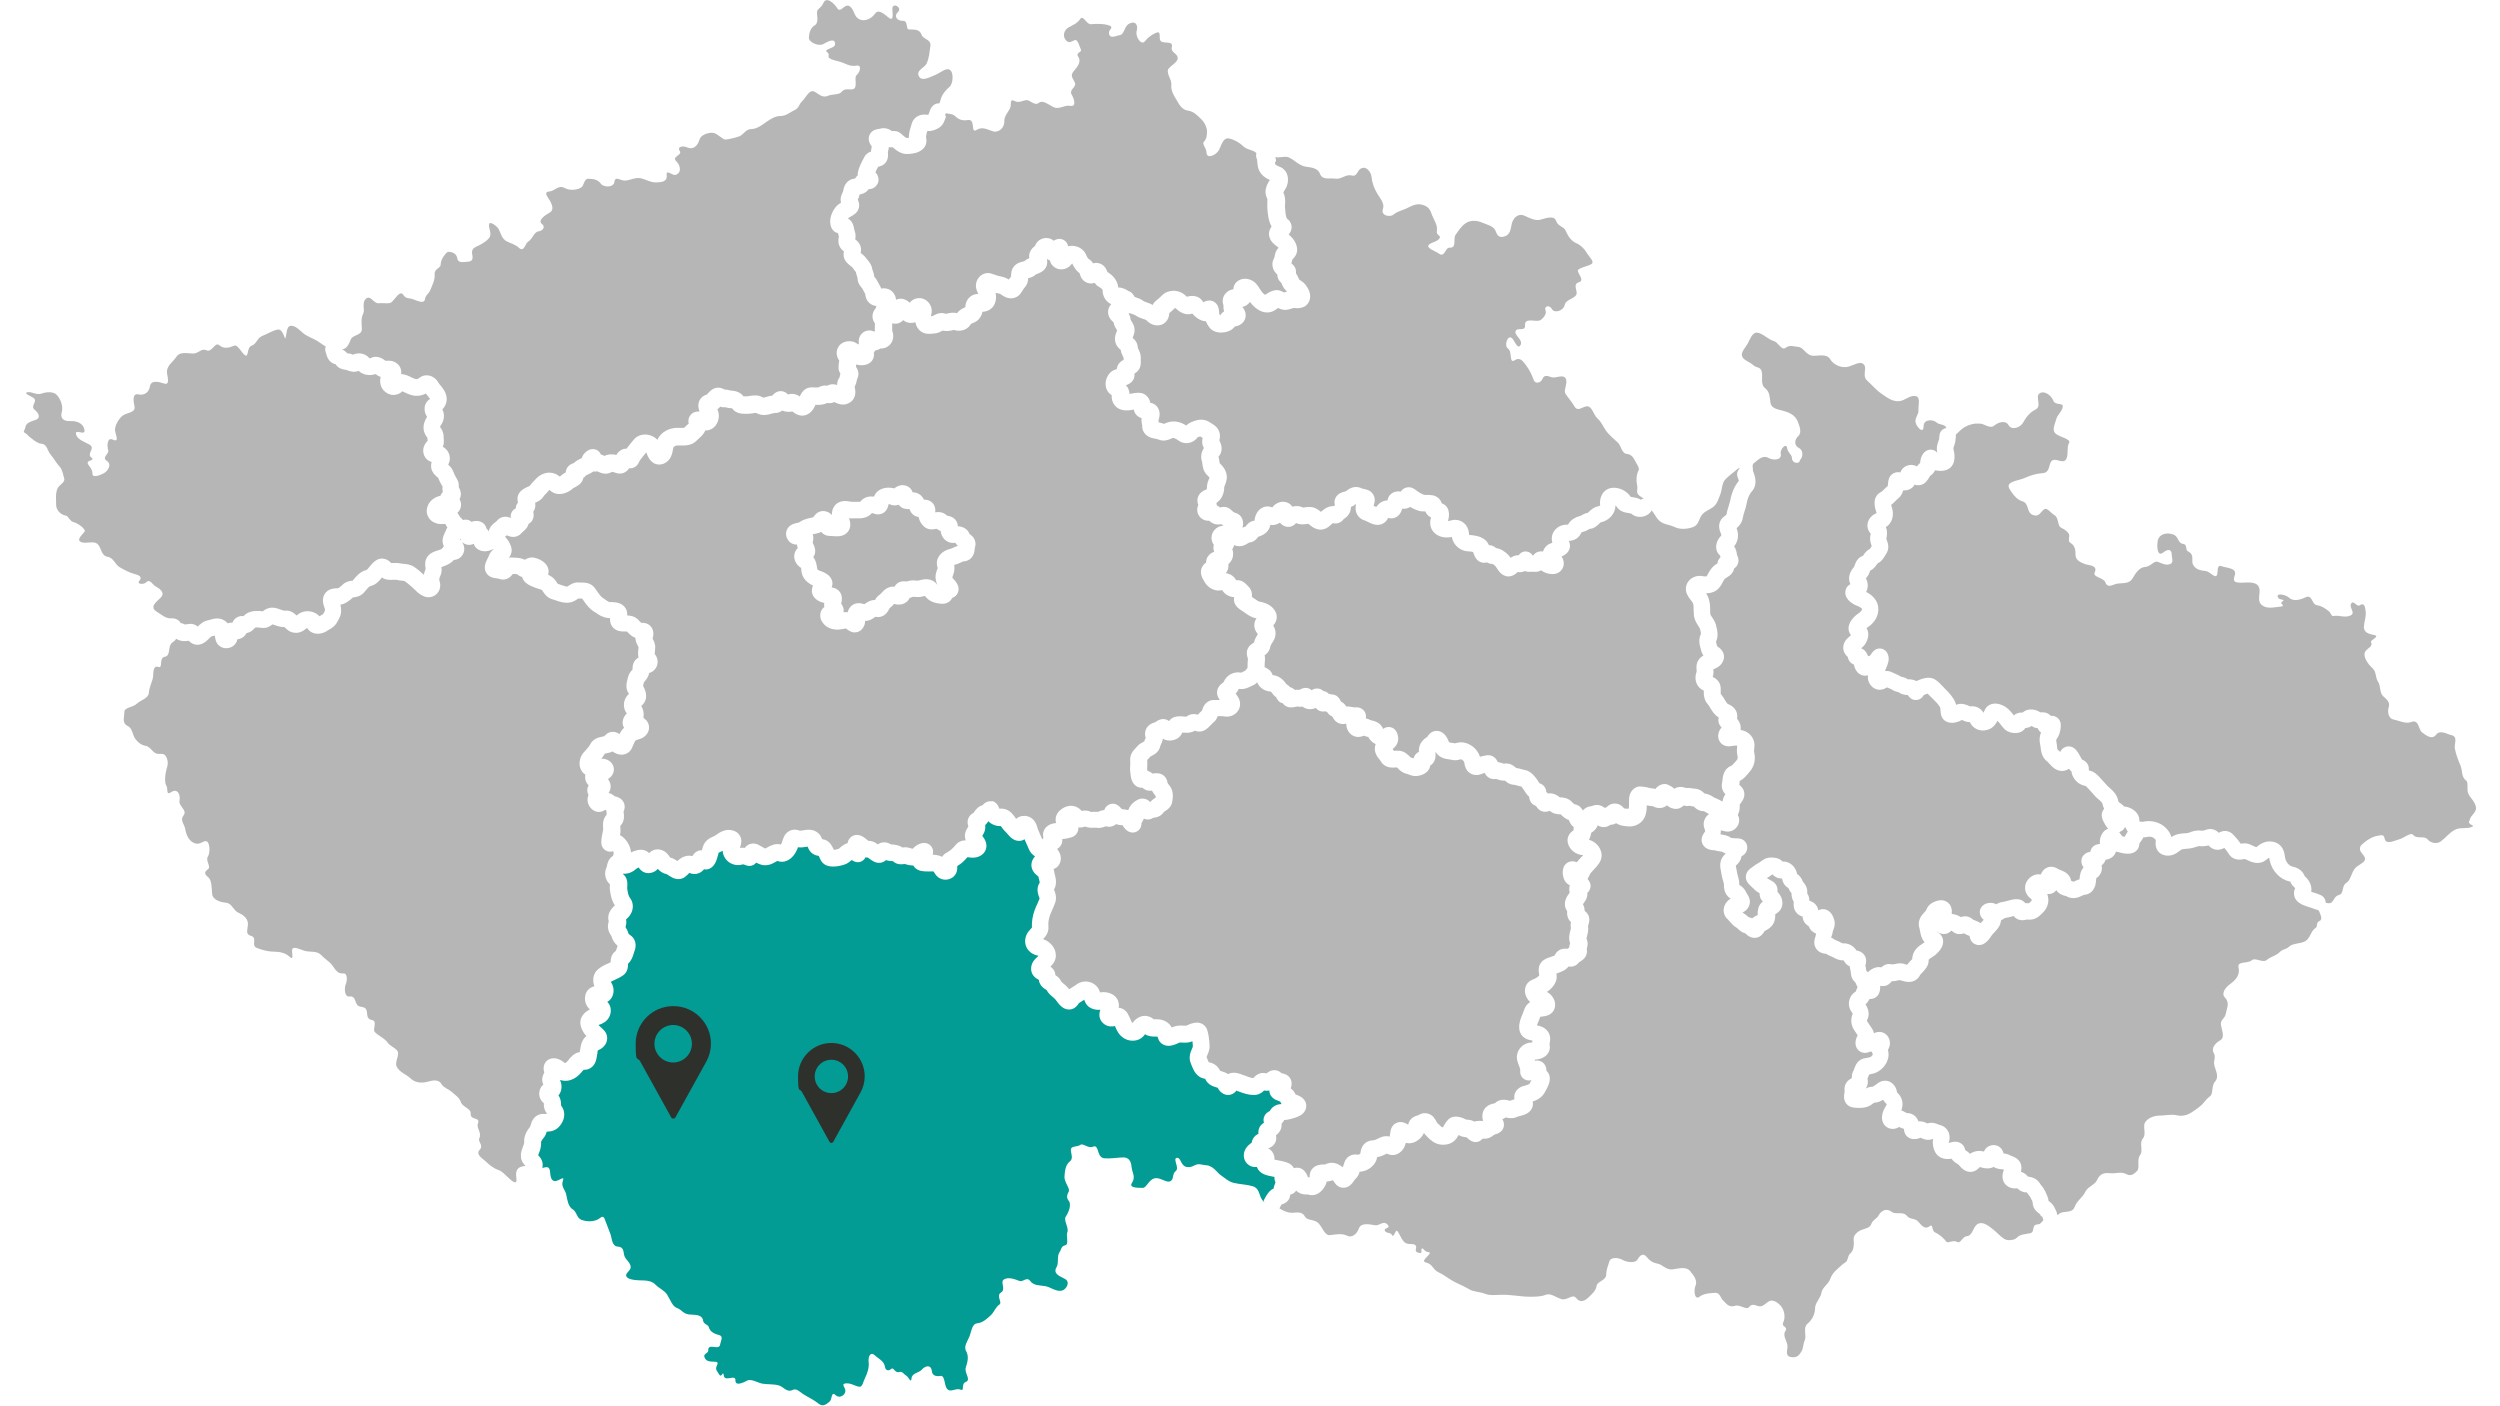 <?xml version="1.0" encoding="UTF-8"?>
<svg id="Vrstva_1" xmlns="http://www.w3.org/2000/svg" xmlns:xlink="http://www.w3.org/1999/xlink" xmlns:serif="http://www.serif.com/" version="1.1" viewBox="0 0 1920 1080">
  <!-- Generator: Adobe Illustrator 29.3.1, SVG Export Plug-In . SVG Version: 2.1.0 Build 151)  -->
  <defs>
    <style>
      .st0 {
        fill: #039c94;
      }

      .st1 {
        fill: #2e302c;
      }

      .st2 {
        fill: #b6b6b6;
      }
    </style>
  </defs>
  <g id="svg2441">
    <path id="path10311" class="st2" d="M979.2,124.2c0,.8.2,1.9.3,2.2.4.4,1.7,1,2.6,1.4.4.2.8.3,1.2.5,2.7,1.2,4.6,3.4,5.4,6.3,1,3.4.4,7.5-1.6,10.6h0c-.4.8-1.2,1.9-1.5,2.6,1.7,3.7,1.5,7,1.3,9.4,0,.9-.1,1.6,0,2.2.2,2.8.4,6,1.3,8.3.7.6,1.9,1.4,2.7,2.9,1.4,2.4,1.4,5.2,0,7.8-.4.6-.8,1.2-1.2,1.7,4.1,3.4,6.3,7.2,6.5,11.3.2,4.1-2.4,6.6-3.6,7.8,0,0,0,0,0,0-.2,1.1-.5,2.2-.8,3.2,1.4.9,2.2,2,2.7,2.9.9,1.7.9,3.4.8,4.7,1,1.3,1.6,2.8,2.1,3.8.1.3.3.7.4.9.2.2.6.4.9.6,1.2.8,2.8,1.8,4.1,3.6,1.2,1.7,5,6.7,2.7,12.3-2.6,6.3-9.5,5.6-11.8,5.3h0c-.3,0-1,.3-1.5.4-1.3.4-3,1-5,1.1-2.4,0-4.3-.8-5.5-1.5-.5.3-1.1.7-1.7,1.1-.5.3-1,.6-1.4.9-2.2,1.3-8.1,3.7-15.6-3.2-1.2-1.1-2.1-2.3-3-3.4-.8,1.1-1.8,2-2.9,2.7-.9.5-1.9.9-3,1.1,1.4,1.6,2.6,3.7,2.6,6.4,0,2.4-1,4.6-2.8,6.2-1.9,1.7-4,2.2-5.5,2.4-1.8,2.4-4.6,4-8,4.5-1,.1-1.9.2-2.7.2-5.5,0-8.3-2.9-9.5-4.8-.9-1.3-1.5-2.6-2.1-3.9-.9,0-1.8-.1-2.7-.4-2.9-1-5.5-2.8-7.7-5.5-2.9,1-7.5,1.1-12.7-4-.1-.1-.4-.2-.7-.2-1.3,1.3-2.7,2.5-4.3,3.9-.1,1.7-.5,4.8-3.2,7.2-4.5,3.9-10.8,2.2-14.3-1.7-.3-.4-1.6-.8-2.6-1.1-1.8-.6-4.1-1.4-6.3-3-.2-.2-1.1-.4-1.7-.6-.7-.2-1.6-.5-2.5-.9-.2.2-.4.3-.6.5.8,1.2,1.4,2.8,1.5,4.7.1.2.3.5.5.8,1.2,1.8,3.1,4.7,2.4,8.9-.3,1.6-.8,2.9-1.3,4,0,0,0,.1,0,.2,1.5,1.3,3.8,3.5,3.9,7.4,0,.3.4.9.6,1.4.8,1.7,2,4.3,1.7,7.5,0,.1,0,.5,0,.8.1,2,.4,6.8-3.9,9.7-.3.2-.6.4-.9.5.3,4.2-1.8,6.5-3.9,7.8-.9.6-1.9,1-2.7,1.2,2.2,2.4,2.7,4.7,2.7,6.7.4,0,.8-.2,1.3-.2,1.9-.4,4.2-.8,6.8-.6,3.4.3,6.1,2.5,7.4,5.7.2.6.4,1.3.5,1.9,2.6.4,4.8,1.9,6,4.1,2,3.5,1,7.4.3,9.4,0,.2,0,.5.1.8,0,.3,0,.5.1.8,1.5.3,2.8.7,4.1,1.1.2,0,.5-.2.7-.3.9-.4,2.1-.9,3.5-1.2,4.2-.9,8.6,0,12.8,2.8,2.3-2.3,5-3.1,7-3.8h.2c4-1.3,8-.8,11,1.4.2.2.6.4,1,.6,2,1.2,5.8,3.4,6.6,8.2.3,2,0,3.8-.3,4.9,0,0,0,.1,0,.2,3.4,6.5,1,10.6-.7,12.4.4,1.4.6,2.6.7,3.7,0,.4.1,1,.2,1.3,2.1,2,6.5,6.5,5.3,12.8-.3,1.6-.8,2.9-1.2,3.9-.2.5-.5,1.4-.6,1.6,0,5.3-2.2,9.8-6,12.2,0,.3.2.7.2,1.1,0,.2,0,.4,0,.7,1.1.6,1.9,1.2,2.5,1.7,1.9-.5,5.8-1.1,8.8,2.1,1.1,1.1,2,1.8,2.9,2,2.7.7,4.7,2.6,5.6,5.1.8,2.3.5,4.6,0,6.4.7-.4,1.6-.7,2.5-1,.9-1.4,2.7-3.7,6.2-4.4.2,0,.4,0,.6-.1.2-3.5,1.9-7.5,5.4-9.6,2.5-1.5,5.5-1.7,8.2-.5,2.5-3.5,7.2-5.3,11.1-3.9,1.9.6,3.3,1.8,4.3,3.3,2.7-.8,5.7-.6,8.3.7h0c.4,0,1.1-.1,1.6-.2,2-.3,5-.7,8.1.8,1.4.7,2.6,1.6,3.6,2.4.1,0,.2.2.4.3,0,0,0,0,0,0,1.8-1.6,5.3-4.7,9.8-4.4.3-.2.6-.4.9-.7-.6-2-.4-4.1.6-5.9,1.7-3.2,5-4.1,7-4.6.2,0,.5-.1.8-.2,2.1-1.8,6.8-5.1,12.5-2.1.2,0,.6.1.9.2,2,.4,5.7,1,7.7,4.5.9,1.5,1.7,4.1.5,7.5v.3c-.2.2-.3.4-.3.7.6.3,1.3.6,1.9.9,0,0,.1,0,.2,0,1.6-2.3,3.5-3.8,5.7-4.5.8-.3,1.8-.5,2.9-.5.3-2.1,1.3-3.9,2.9-5.1,2.4-1.9,5.1-2,7.4-1.7.7-1.2,1.8-2.3,3.6-2.9,1.4-.5,4.3-1,7.5,1.5,2.7,2.1,4.9,3.4,7.1,4,.3,0,1,0,1.5,0,2.5,0,6.3-.2,9.3,2.6.8.8,1.8,2,2.3,3.8,1.9.7,4.5,2.3,5.3,5.9.7,2.9.1,5.5-.4,7.4,0,0,0,.2,0,.3.5,0,1.2,0,1.8-.3,3.4-1.1,6.9-.6,9.6,1.3,2.9,2,4.6,5.4,4.7,9.3,0,.2.3.4.4.5h.7c3.1.3,7.3.7,11,3.5,1.6,1.2,2.5,2.8,3.2,4.3.7,0,1.3.1,1.8.2,1.7.4,2.9,1.3,3.7,2,4.4.7,7.2,3.3,8.9,4.8.9.8,1.6,1.8,2.2,2.7,1.6-1.1,3.7-2.1,6.2-2,1.7-2.3,3.9-3.2,6.4-2.8,1.9.3,3.4,1.4,4.4,3,.1,0,.3,0,.4,0,.8-1.2,2.2-2.5,4.4-3,.7-.2,1.8-.3,3.1,0,.9-2.9,3-5.3,5.9-6.3.3,0,.6-.2.9-.3.1,0,.3,0,.4-.1-1.3-4.7.2-9.1,4.2-11.9,2.8-2,5.7-2.1,7.6-2.1,0,0,.1,0,.2,0,2.6-4.8,7.6-6.2,9.8-6.8.1,0,.3-.2.5-.3,1-.6,2.7-1.6,5-2,.2-.2.5-.5.7-.7,1.6-1.5,3.9-3.7,7.3-4.3.7-.1,1.2-.5,1.4-.7-.2-1.5-.5-6.3,2.6-10,1.7-2.1,4.2-3.3,6.9-3.5,5.5-.3,10.8,2.3,14,7,.4,0,.8.1,1.2.2,1.8.2,4.3.6,6.6,2,.6-.5,1.3-.8,2.1-1-2.2-1.4-5.2-2.8-5-5.4.1-2.1.4-3.3-.1-5.5-.7-2.6-.5-7.6,1.2-10.6.8-1.4-.6-3.9-1.6-5.4-1.5-2.4-2.7-6.9-7.3-7.3-4.1-.3-4.6-6.5-6.9-8.6-2.4-2.2-5.8-5.1-8-7.7-3.1-3.6-4.3-8-7.9-11.1-3-2.7-3.9-9.3-8-9.2-3.3.2-7,4.6-9.6,0-2-3.5-4.9-6.7-6.9-9.7-1.6-2.5,2-8.2.3-11.5-1.9-3.8-7.8,0-10.9-1.1-2.9-1-5.7-2.1-7,1.3-1,2.6-5.4,4.7-6.9.4-1.3-3.7-3.1-7.4-5.6-10.7-2-2.6-4.4-6.9-8.7-4.1-4.7,3.1-1.7-6.6-5.4-9-3-2-.3-10.7,3.1-8,1.9,1.5,4.4,9.5,6.7,5.3,2.3-4.2-6.5-8.2-3.3-11.4,1.8-1.8,7.1,1,6.7-3.7-.5-5.8,7.2-2.9,10.6-3.5,2.6-.5,6.1-5.1,5.3-7.2-1.7-4.4,2.9-5.3,4.9-1.6,1.8,3.2,8.7,1.3,9.7-3.4.9-4,6.6-4.4,8.7-7.4,2-3-3.3-8.3,2.3-10,5.1-1.5-2.7-8-.5-9.7,2.5-1.9,6.7-2.4,9.8-4.1,3.1-1.7-1.6-5.7-2.8-7.8-2-3.6-5-6.8-8.9-8.5-4.1-1.8-6.3-5.9-8.1-9.8-1.4-2.9-5.7-3-7.1-7.1-1.5-4.7-8.3-2-12.1-1-3.9,1.1-8.4-1.3-12.1-3-4.4-2.1-8.1,1-9.5,4.9-1.3,3.6-.7,8.8-5.3,10.7-4.3,1.7-6.1,0-7.3-3.5-1.6-4.4-6.6-5.1-10.4-6.8-3.9-1.7-8.7-2.2-12.6.3-3.4,2.2-5.7,5.8-7.9,9-2.2,3.2,1.2,10.2-4.6,9.9-3.6-.2-3.6,8-8.3,4.5-2.5-1.9-10.4-4.2-7.5-6.9,2.1-1.9,7.3-2.4,8.3-5.3.6-1.8-2.9-1.9-2.3-5,.9-4.8-2.7-9.1-4.2-13.6-1.2-3.7-3.1-5.6-7.1-6.7-4.6-1.2-8.2,1-11.9,2.8-3.4,1.7-7,2.1-10.1,4.8-2.5,2.2-10,1-8.1-4.4,1.4-4-2-7.9-4.1-11.3-2.5-4.1-4.2-8.3-4.6-13-.4-4-4.4-9.5-8.8-6.3-2.3,1.6-2.5,6-6.4,5-5-1.3-7.8,3.2-12.9,2.4-4-.7-9.7,1.4-11.6-3.8-1.6-4.5-6.9-4.8-10.9-5.4-5-.8-8.4-4.9-12.7-7-3.1-1.5-7.5.5-10.6-.4.3,1.3.4,2.5.5,3.5Z"/>
    <path id="path10313" class="st2" d="M1346.7,280.5c1.7,2,5.5,1.1,6.3,4.8,1,4.3-1.2,9.9,2.6,12.8,3.7,2.9,3.5,7.1,4.1,11.2.7,4.6,6.1,5.2,9.8,6.2,4.5,1.3,9,3,11.1,8.1,1.5,3.7,3.4,8.7.5,11.3-3.1,2.8-3.4,7.3.7,9.3,3.1,1.5,3.1,6.7.6,9.1-.3,3.5-6.2,2.7-6.2-1.6,0-2.6-3.2-4-3.7-7.6-.5-4.4-5.6,1-4.9,4.2,1.1,5.5-6,5.3-9.4,3.4-4.6-2.5-7.9,1.5-11.1,3.9-2,1.5-.6,4-.9,6,.1.2.2.4.3.6,1.2,3.2,3.7,9.9-1.1,15.2-2,2.2-3.3,5.4-4.1,9.8-.4,2.1-1,4.1-1.6,5.8-.5,1.6-1,3.2-1.2,4.6-.6,3.9-2.8,6.3-4.8,8,.1.3.2.6.3.9,1.6,4.6.7,9.6-2.2,13.1,1.5,2.1,1.9,4.4,2.1,5.9,0,.3.1.7.2.9,1.4,2.6,1.2,4.9.7,6.3-.6,1.9-1.8,3.1-3,3.9-.3,1.6-1.1,3-2.2,4.3-1.3,1.4-2.8,2.2-3.9,2.9-.3.1-.6.4-.8.5-.6.5-1.3,1.7-1.9,2.9-.6,1.1-1.3,2.4-2.2,3.6-2.8,3.8-7,4.8-10.5,4.9.8,1.2,1.6,2.7,2.1,4.4.9,3.1,1,6,1,8.5,0,1,0,2,.1,3,0,.4.8,1.6,1.4,2.5,1.1,1.6,2.4,3.7,3.1,6.3v.3c.8,3,2,7.5-.1,12.1,0,.5.4,1.7.6,2.5,0,.3.2.7.3,1,.1,0,.2.2.3.2,1.1.8,2.6,1.9,3.7,3.6,1.8,2.9,1.6,6.4-.5,9.4-1.9,2.7-4.6,3.8-6.4,4.5,0,0,0,0-.1,0,.2,1.5.3,3.5-.4,5.8,2.3,1.2,6,3.7,6.1,8.9,0,.7,0,1.5,0,2.1,0,.7,0,1.7,0,2.1,1.3,1.5,2.3,3.1,3.1,4.5.8,1.4,1.8,3,2.5,3.3,3.6,1.4,6.1,4,6.9,7.2.3,1.4.3,2.8,0,4.1.2.2.4.4.6.7,1.8,2.2,2.6,5.1,2.2,7.9.7.1,1.4.3,2.1.5,5.8,1.7,9.5,7.5,8.4,13.4-.3,1.4-.3,2.7,0,3.8,1.2,5.2-.2,10.5-3.5,14.3-.3.4-.7.8-1.1,1.3-1.5,1.8-3.5,4.3-6.6,5.9,0,.4-.1.9-.1,1.2,0,.5-.1,1.1-.2,1.7.7.6,1.5,1.4,2.3,2.4,1.8,2.5,2.1,5.7.7,8.7-.7,1.5-1.7,2.7-2.4,3.7-.1.1-.2.3-.3.4,0,.3,0,.8,0,1.1,0,1.6,0,3.9-1.2,6.2,0,.2-.2.5-.3.7,1.3,2.1,1.5,4.8.4,7.4-1.8,4.1-6.3,6.2-10.4,5.1-.8-.2-1.6-.4-2.5-.6-.2,0-.4,0-.5-.1,0,1.1,0,2.1-.3,3.1.3,0,.5,0,.8.1,1.9.3,4.6.6,7.2,2.5.4.3,2.2.3,3.3.4.8,0,1.6,0,2.5.1,3,.2,5.5,2,6.4,4.7.9,2.6.2,5.5-1.8,7.5-.6.6-1.4,1.1-2.2,1.5-.3,2.2-1.4,4.7-4.4,7.2,0,0,0,0,0,.1.1.6.2,1.1.3,1.7.3,1.7.6,3.2.9,4.7.1.5.2.9.4,1.4.5,1.9,1.2,4.2,1.1,6.9,2.4,1.3,4.3,3.4,5.6,6.3,0,.1.2.3.3.5,1,1.5,3.6,5.4,1.3,10-1.2,2.3-2.9,3.6-4.7,4.3.3.3.6.6.8.7,1.4.8,2.5,1.8,3.3,2.5.2.2.4.4.6.5,1,.2,1.9.5,2.6.9.1-.1.2-.2.4-.3,1.1-.9,2.3-1.5,3.2-1.9.2-.1.5-.2.7-.4,0-.2,0-.5,0-.7,0-2.1,0-6,3.2-9,.3-.3.5-.5.8-.7-2.2-2-2.6-4.4-2.5-6.3-1.5-.8-3.2-1.9-4.7-3.6-.3-.3-.8-.8-1.3-1.2-.9-.8-2-1.8-3-3.1-1.3-1.7-1.9-3.8-1.5-5.8.6-3.4,3.2-5.2,4.5-6.1.1,0,.2-.1.3-.2,1.8-1.4,3.7-2.7,5.8-3.8.1,0,.5-.4.8-.6,1.6-1.2,4.2-3.2,8.2-3h.4c1.7,0,5.5.2,8.2,3.1,4-.3,7.8,2,9.9,6.1.7,1.3,1,2.5,1.2,3.5,2.6,1.6,3.7,4,4.2,5.3,0,.2.2.4.2.5h0c1.3,1.5,3.9,4.5,3.3,8.9,1.4,2,1.7,4.1,1.7,5.8,1.7.4,3.9,1.4,5.5,3.8.8,1.2,1.2,2.4,1.3,3.5,2-1,4.3-1.2,6.3-.4,2.9,1.1,5,3.9,6.1,8.2.8,3.1-.2,5.7-.8,7.2,0,.3-.2.6-.3.8-.2,1.7-.7,3.2-1.1,4.2-.1.3-.3.8-.3,1,0,0,0,0,0,0,.9.3,1.8.8,2.7,1.5.2.2,1.1.5,1.7.8,1.1.5,2.5,1,3.9,1.9.1,0,.5.2,1.2.2,3.9-.2,7.7,1.9,10,5.5,1.4.2,3.2.7,4.8,2.1,1.8,1.6,2.7,3.8,2.6,6.2,0,1.3-.3,2.3-.6,3.1.3,1.2.5,2.5.7,4,.3.4.8.8,1.2,1.3,1.8-1.8,4.1-3.3,6.6-3.8,1.3-.3,2.6-.2,3.8,0,.2-.2.4-.4.6-.5,2.2-1.9,5-2.5,7.7-1.7.3,0,1.3-.2,2-.3,1.7-.4,4-.9,6.6-.3.7.2,1.3.4,1.9.6.3,0,.6.2.9.3.9-1.3,2-2.3,2.8-3.2.4-.4.9-.9,1.2-1.3.2-6.9,5.3-10.1,8.1-11.9.5-.3,1-.7,1.4-.9-2.5-3-3.1-6.4-3.5-8.7-.2-.9-.3-1.7-.5-2.3-1.9-5.9,2-10.1,3.9-12.1.3-.3.8-.8,1-1.1,1.5-3.6,3.2-5.8,8.1-7.5,6.1-2.1,9.3,1.4,10.2,2.5,1.6,2.2,2,4.8,1.6,7.4,2.7.2,5.1,1.2,7,2.4,3.6-1.2,6.8-.5,9.5,2,.3.2,1.1.5,1.7.7,1,.4,2.6,1,4,2,.4-.5.9-1,1.3-1.4.3-.4.8-.8,1.1-1.2-2.7-2.1-3-4.7-3-5.9,0-2.9,1.9-5.4,4.8-6.5,2.2-.9,5.3-.9,7.8.5,1.3-.8,3.2-1.7,5.5-1.9.6,0,2.2-.5,3.3-.8,1.9-.5,3.9-1.1,5.9-1.2,3.7-.3,6.3,1.2,7.7,3.1.8-.1,1.8-.1,2.8,0,.2-.2.5-.5.8-.8.3-.3.6-.6.9-.9.1-.1.5-.5.4-.7,0-.3-.3-.9-.8-1.2-4.4-3.3-5.6-8.7-3-13.2,2.3-4,6.8-6.1,10.8-5.3.6-1.6,1.5-3,2.7-4,3-2.5,7.1-2.6,10.5-.2.3.2,1.1.5,1.6.7,1.5.6,3.2,1.2,4.8,2.4,2,1.6,3.3,3.6,3.6,5.9.6.2,1.3.5,1.9.8.3-.1.7-.3,1-.5,1-.5,2.1-1,3.6-1.4,0-.1,0-.2,0-.3.2-2.3.6-6.1,3.1-8.8-.3-.5-.6-.9-.9-1.5-1.4-2.9-.9-6.2,1.3-8.3,1.5-1.5,3.3-2,4.7-2.2.2-.7.5-1.6.9-2.4,1.7-2.9,4.5-3.5,6.6-3.7-.2-1.5-.3-3.8.9-6.4,1.5-3.3,3.6-4.7,5.4-5.2-1.3-1.4-2.1-2.8-2.4-3.3,0-.2-.2-.4-.3-.6-1.3-2.3-3.8-6.6-1-10.7.2-.2.4-.5.6-.8-.6-1.1-1.1-2.5-1.4-4.1,0,0-.2-.9-2.7-2.9-2-1.6-3.7-3.5-5.2-5.3-.7-.8-1.3-1.5-1.9-2.1-.3-.3-.7-.7-1-1.1-.6-.6-1.4-1.5-2-2-4.7-.7-8.4-3.8-10.3-8.5-.4-.9-.5-1.7-.5-2.5-.8-.7-1.5-1.4-2-2.2-1.8,1.2-3.9,1.8-5.8,1.7-4.5-.3-7.3-3.4-9.2-5.5-.5-.6-1.2-1.3-1.5-1.6-4.4-3.1-4.9-8-5.3-10.9,0-.8-.2-1.5-.3-2-.8-3.3-.6-6.6.6-9.5-.9-.7-1.9-1.7-2.6-3.4-1.4,0-3.1-.5-4.5-1.7-1.6,1.1-3.4,1.5-4.9,1.6-.8,1.3-2,2.3-3.4,3-3.9,1.8-9.7.8-12.7-2.2-1.2-1.2-2.1-2.5-3-3.6-.8-1.1-1.6-2-2.3-2.7-1.3,2.4-3.2,5.2-6.6,6.5-3.2,1.3-6.7,1.2-9.7-.3-2.2-1.1-3.9-2.9-4.9-5.2h-.1c-2.3,0-4.3-.9-5.7-1.5-.1,0-.2-.1-.4-.2-2.8,1.8-6.7,2.6-9.8,2-2.5-.5-4.5-2-5.5-4.1-.9-1.9-1-3.8-1.1-5.3,0-.7-.2-2-.3-2.3-1.4-2.4-3.3-4.3-5.1-6-.9-.8-1.6-1.6-2.4-2.4-.7-.7-1.4-1.5-2.1-2.1-.9.2-2,.7-2.9,1.1-1.5,2.5-3.5,3.8-6.1,3.8h-.1c-3.1,0-5-2-6.1-3.8-1.9-.1-4.7-.3-7-2.2-.2,0-.4,0-.5-.1-1.2-.3-2.9-.7-4.7-1.9-.4-.3-1.1-.6-1.9-.9-.5-.2-1.2-.5-1.8-.8-1,.6-2.4,1.4-4.3,1.7-2.9.5-5.7-.5-7.8-2.8-2.5-2.7-2.9-5.7-2.6-8.2-1.5.5-3.1.5-5-.2-4-1.6-5.2-5.5-5.9-8.1-.4-.1-.7-.3-.9-.4-1.4-.7-3.1-2.2-3.7-5.3,0,0,0,0,0,0-.8-.8-1.9-1.9-2.7-3.6-1.3-3-1-6.1.9-8.9,1.1-1.6,2.5-2.8,3.6-3.7.2-.2.4-.4.7-.6-1.1-1.2-1.7-2.8-1.9-4.5-.5-5.7,5.1-10.3,6.2-11.2.4-.3.9-.6,1.3-.9,1.3-1,1.8-1.4,2.4-2.2.4-.6.5-1.2.4-1.4-.5-.7-1.8-1.7-4.1-2.5-2.5-.9-8.8-4.4-8.7-10.2,0-2.2,1.1-4.8,3.9-6.3-1.2-2.6-1.4-5.4-.3-8.2.8-2.1,2.1-3.9,3.2-5.2,0-.2.2-.5.3-.8.7-2,2-6,6.5-7.6.1-.2.2-.3.3-.5.9-1.3,2.4-3.5,5.1-4.9.3-.4.8-1.2,1.1-1.7,0-.1.1-.2.2-.3,0-.1,0-.2-.1-.3-.6-1.6-1.4-3.9-1.1-6.6,0-.8.2-1.4.3-2,0-.2,0-.4.1-.7-2.2-2.4-3-5.5-2.2-8.5.8-3.2,3.4-5.9,6.7-7.2,0,0,0-.2,0-.3-3.8-10.5.4-14.4,3.2-15.8.8-.4,1.7-1.3,2.7-2.3.8-.8,1.7-1.7,2.7-2.5,0-.4.2-1.2.2-1.7,0-.8.2-1.8.4-2.8.4-2.2,1.7-4,3.6-5.1,1.9-1.1,3.9-1.1,5.5-.8.4-1.1,1-2.3,2.1-3.3,2.5-2.3,5.8-3,9-2,.6.2,1.1.4,1.6.7.7-.9,1.5-1.9,2.5-2.7,0,0,0,0,0-.1.1-1.4.3-3.5,1.5-5.7,2-3.8,5-4.3,6.5-4.4h0c2.5,0,4.1,1.2,5.2,2.4-1-3.9.1-7,.9-9.1.3-.7.5-1.6.5-1.9,0-.8.1-1.5.2-1.9,0,0,0,0,0,0,0-3.1,2.3-5.6,5.3-6.1-.1-.4-.3-.7-.5-1-1.7-2.2-4.8-1.2-7.2-3.4-2.4-2.2-9.8-2.7-9.8,3.2,0,5.7-4.5,1.2-5.8-2-1.7-4.3,2.2-6.7,1.9-10.7-.2-3.1,1.5-9.4-1.5-10.4-5-1.6-8.5,3.4-13.6,3.7-5.5.3-9.5-3.2-13.4-5.8-4-2.7-7.2-6.7-10.9-10-4-3.6-.2-8.9-2.2-11.9-2.8-4.3-9.1,1-13.8,1.5-4.9.5-10-2.1-12.4-6-2.7-4.6-9.1-2.4-13.5-2.7-5.1-.4-7-6.6-11.1-6.8-3.5-.2-6.2-1.9-9.8.8-2.9,2.2-5.6-4.4-8.9-5.3-4.6-1.3-8.4-5.9-12.6-6.4-3.9-.5-5.6,4.9-7.3,8.1-1.7,3.1-5.5,6.7-4.5,9.9,1.1,3.5,6.3,4.3,8.8,7.2Z"/>
    <path id="path10315" class="st2" d="M1268.6,391.9c-1.4,2.5-4.1,4.4-7.2,4.9-3.2.6-6.3-.3-8.7-2.4-.4,0-1.1-.2-1.6-.3-2.7-.4-7.1-1-9.7-5.2-.2-.3-.4-.6-.7-.8,0,6.2-4.8,11.7-11.4,13.1-.3.2-.9.7-1.2,1.1-1.6,1.5-3.9,3.7-7.4,3.9-.1,0-.3.2-.5.3-.8.5-1.9,1.2-3.4,1.6-1.6.4-2.1.7-2.3.9-2.3,5.4-7,6.3-9.7,6.4,1,1.9,1.3,4,.6,6.1-1,3-3.4,4.7-6.1,5.9,1.4,2.1,2,4.7,1.5,7-.7,3.4-3.8,6.8-9.2,6.5-3.5-.2-6.1-1.5-8.1-2.9-1.9,1.2-3.8,1.3-5.4,1.1-.2,0-.8,0-1.2,0-1.5.1-3.6.3-5.8-.5,0,0,0,0-.1,0-1.7.8-3.6,1.1-5.4.7t0,0c-.6.6-1.3,1.2-2.2,1.8-1.5,1-3.2,1.6-4.9,1.6s-1.1,0-1.6-.2c-3.9-.8-6-4-7.5-6.4-.3-.5-.8-1.2-1-1.4-1.6-1.5-2.1-1.6-2.5-1.6-1.6,0-2.9-.6-3.9-1.2-1.3.4-2.7.4-4,.1-4-1-5.4-4.6-6.3-7-.1-.3-.3-.7-.4-1-1-.4-2.6-.5-3.9-.6-.2,0-.5,0-.7,0-5.9-.6-10.8-5.3-11.7-11-4.6.9-10.4.4-14.1-3.9-3.4-4-2.6-8.5-1.9-11.1-2.4-1.2-3.7-2.8-4.3-4.6-1.4,0-3,0-4.7-.4-2.4-.7-4.7-1.7-7-3.1-1.3.9-2.8,1.4-4.6,1.4-.5,0-1.1,0-1.6,0-.6,2.4-1.8,4.9-4.4,6.4-1.9,1.1-4.2,1.3-6.4.7,0,0,0,0,0,.1-1,2.2-2.8,3.9-5,4.7-4,1.4-7.8-.4-10.5-1.8-.6-.3-1.6-.8-1.9-.9-3.7-1-5.5-3.2-6.4-4.9-1.4-2.6-1.3-5.3-.8-7.7-.1,0-.2,0-.3-.1-.1.1-.3.2-.4.3-1,.9-2.1,1.4-3.2,1.8,0,3.9-2,7.2-5.5,9.3-2.7,3.7-6.1,3.7-8.5,3.2-.4.3-.8.7-1.1,1-.7.6-1.5,1.4-2.4,2-2.8,2-6.1,2.5-9.3,1.3-2.1-.7-3.7-2-4.9-3-.3-.2-.7-.6-1-.8-.3,0-.8,0-1.1.1-2.1.3-5.1.8-8.3-.7-2.2,2.7-5.7,3.7-8.8,2.4-1.4-.5-2.6-1.5-3.6-2.7-1,.7-2.2,1.2-3.6,1.6-1.3.3-2.6.3-3.8.1-.7,4.4-4.1,7.7-9.3,9.1-1,1.5-3,4.1-7,4.5-.2.1-.6.3-.8.5-1.2.7-2.7,1.7-4.7,2.1-2.1.4-4.2.2-6-.7,0,.4-.2.9-.4,1.3-.3.7-.6,1.3-1,1.8.4,1.2.7,2.6.6,3.9,0,3-1.4,5.8-3.6,7.7,0,.5.1,1.1,0,1.7,0,1.9-.8,3.7-2,5.2,3.5.5,6.3,2.3,7.9,5.4,4.7-.5,7.5,2.8,8.7,4.1.2.2.4.4.5.5,2,1.8,3.4,4.8,2.9,8.2.9.6,1.8,1.2,2.5,1.7,1.4,1,2.6,1.9,3.6,2,5.8,1,9.9,3.6,12,7.6,1.5,2.9,1.7,7-1.7,10.7,2.4,3.5,2.5,8.4-.2,12.4-.9,1.4-1.8,2.8-2,3.7-.5,3.6-2.7,5.6-4.4,6.8.2,1,.4,2.1.3,3.4-.2,2-.3,4-.3,5.7,1.9.8,5.1,2.4,6.2,6.1,0,0,0,0,0,0,4.1.3,7.8,2.8,10.4,6.8,0,0,0,0,0,0,.6.4,1.8,1.1,2.9,2.4,1,.3,2,.7,3,1.5.2.2.5.4.8.7,1.1-.2,2.3-.3,3.5-.1,1.4-.9,4.3-2.3,7.5-.9.5.2,1.1.6,1.8,1.2,1.2-.8,2.8-1.5,4.8-1.3,1,0,2.7.5,4.2,1.9,1.3.2,2.9.7,4.2,2.2.6,0,1.2.2,1.8.4,1.5,0,2.6.3,3.2.6,2.6,1.2,3.7,3.5,4.3,4.9,2.1.9,3.3,2.5,4.1,3.8,2-.1,3.7.2,4.9.5.5.1,1.2.2,1.4.2,4.5-.6,7.2,1.7,8.3,4.1.5,1.2.8,2.7.4,4.3,1.1.2,2.3.6,3.5,1.3.2,0,.8.2,1.1.3,2.2.5,6.9,1.7,8.7,6.5,1.8-1.3,3.8-1.8,5.8-1.3,1.8.4,4.1,1.7,5.3,5.5,1.9,6-1.7,9.6-3.8,11.3.3.4.7.8,1,1.3.2,0,.3,0,.4,0,1.2,0,2.6-.2,4.1,0,3.7.5,6,2.8,7.5,4.3.3.3.7.7,1,.9.8.2,1.5.4,2.1.6.2-.6.4-1.2.7-1.8.9-1.6,2.2-2.6,3.4-3.2,0-.1,0-.3,0-.4-.3-4.5,2.2-8.7,6.4-11,0,0,0,0,0-.1.8-1.3,2.6-3.9,6-4.5,2.1-.4,4.3.2,6.1,1.6,2.5,1.9,3.6,4.5,4.3,6.2.1.3.3.6.4.9.4.1,1.1.2,1.6.3.9.1,1.8.3,2.9.5.2,0,.4-.1.7-.2.9-.2,2.1-.5,3.5-.6,6.6-.2,13,4.7,15,11.1,1.6-.5,3.4-.8,5.1-1.1,2.9-.5,5.7.7,7.5,3.2.5.7.9,1.4,1.2,2,1.5.2,2.8.6,3.8,1,.2,0,.5.2.7.2,4.8-.9,8,2,9.4,3.2,0,0,0,0,.1.1,1.6.2,2.9.6,4,.9.8.2,1.4.4,1.9.5,5.1.6,8.1,4.8,10,7.3l.3.4c.4.5.7,1.1,1,1.6.2.4.5.8.8,1.1,2.8.8,4.9,3.3,5.1,6.3,0,0,0,.1,0,.2.5.4,1,.9,1.3,1.3,2.5-.4,5.7.1,9.2,3,.2,0,.5,0,.7,0,1.9.1,5.2.4,7.9,2.9.3.3.6.6.9.9,1.3,1.3,1.5,1.4,1.9,1.5,3.5.6,5.3,3,6.3,4.9,0,0,0,0,0-.1.3-.5.7-.9,1.2-1.3,2.1-1.7,4.3-2,5.6-2.1,1.9-.9,4.1-1.2,6.2-.6,1.3.4,2.6,1,3.5,1.9.5-.1,1-.2,1.5-.3.9-1,2.5-2.4,5-2.9.1,0,.3,0,.4,0,4.3-.6,7,2.2,8.3,3.7.5.1,1.4.2,2,.2h.3c.2,0,.4,0,.6,0,.1,0,.2,0,.4,0,.4-1,.4-2.5.4-4.2,0-.9,0-1.8,0-2.8,0-4.6,2.4-8.3,6.1-9.7.6-.2,1.3-.4,2-.4,1.8,0,3.4.2,4.7.5.4,0,.8.1,1.1.2.5,0,.9.2,1.4.4.3.1,1.1.2,1.8.3.9.1,2,.2,3.2.5.2-.3.4-.5.6-.8,1.7-1.9,4.1-3,6.5-3,.9,0,1.8.2,2.6.6,1.7.8,3.3,1.7,4.9,3.1.2-.2.5-.3.7-.5.5-.3,1-.5,1.5-.6,2.8-.8,5.3,0,6.6.5,1.8-.2,3.7,0,5.6.4,2.8,0,5.5.9,7.5,2.7.4.3.7.7.9,1,2.5.4,5.1,1.4,7.5,3.1,2.2.9,4.3,2,6.3,3l.3.2s0,0,0,0c.2-1.6.7-3.4,1.9-5.2.1-.2.2-.3.3-.4-1.7-1.8-3.5-4.8-2.5-9.1,0-.3.1-1,.2-1.6.3-2.9.9-8.9,6.8-11.2.8-.3,1.7-1.5,2.8-2.7.4-.5.9-1.1,1.4-1.6.8-.9.9-2.2.6-3.2-.6-2.5-.6-5.2-.2-7.9-1.3-.2-2.8,0-4.7.3-5.2,1-8.6-2.1-9.6-5.3-.9-3.1,0-6.6,2.3-9-1.1-1.1-2.3-2.7-2.5-5,0-.8,0-1.7.2-2.7-3.3-2-5.1-5.1-6.5-7.4-.6-1.1-1.2-2.1-1.8-2.7-3.2-3.6-3.2-7.9-3.1-10.5,0,0,0,0,0,0-.5-.2-1-.5-1.5-.8-4.4-2.7-6.1-8.4-4-13.8,0-.2,0-.6,0-.9-.2-2-.6-5.3,1.8-8.5,1-1.4,2.2-2.3,3.4-3-.7-.9-1.2-2-1.6-3.3-.1-.4-.3-1-.4-1.6-.8-2.8-2.1-7,0-11.4.3-.5-.2-2.4-.5-3.7v-.3c-.2-.6-.9-1.6-1.5-2.5-1.3-2-3-4.7-3.3-8.3-.1-1.3-.1-2.6-.2-3.8,0-2,0-3.8-.5-5.2-.2-.5-.8-1.4-1.5-2.2-1.1-1.4-2.4-3-3.3-5.3-1.3-3.3-.7-6.9,1.5-9.6,2.4-2.9,6.3-4.4,10-3.8,2.2.4,3.2.3,3.7.3.4-.5.7-1.2,1.1-1.9,1.1-2,2.5-4.6,5-6.6.8-.7,1.6-1.1,2.3-1.5.1-1.5.7-3.2,2.3-4.7,0-.2,0-.4-.1-.6,0-.2,0-.4-.1-.6-1.8-1.5-2.9-3.6-3.1-6-.3-3.9,1.9-7.6,3.9-9.5,0,0,0-.4,0-.8,0-.2-.2-.5-.3-.8-.5-1.2-1.2-2.9-1.3-4.9-.2-3.3,1.2-6.2,3.8-8.1.5-.3,1.4-1,1.7-1.3.4-2.3,1.1-4.5,1.7-6.4.5-1.5.9-2.9,1.2-4.2,1.2-6.5,3.4-11.5,6.7-15.5-.1-.8-.6-2.2-.9-2.8-1-2.6-.1-5.4,1.8-7-.6,0-1.3.1-2.1.8-3,2.7-6.2,4.8-9,7.7-3,3.1-2.5,7.8-4,11.6-1.4,3.4-2.3,7.3-5.4,9.7-3.5,2.6-8.1,3.8-10,8.1-1.3,2.9-1.9,6-5.6,7.4-4.5,1.6-9.8,2-14,0-4.3-2.1-9.4-1.8-12.9-5.9-1.9-2.2-3.1-5.2-5.1-7.2Z"/>
    <path id="path10317" class="st2" d="M761.6,615.1c1.5.3,4.2,1.4,5.6,5.3.2.4.4.7.5.7,0,0,0,0,0,0,6.5-.8,10,4,11.7,6.4.3.5.8,1.1,1,1.4,1.3-1.2,2.9-2,4.8-2.2,3.7-.5,7,.9,9.2,3.8,1.3,1.8,2,3.8,2.4,5.3,0,.2.1.5.2.7.6,1.7,1.5,3.6,2.4,5.7.4.8.8,1.6,1.1,2.5.3-.4.6-.9.9-1.2-.8-2.7-.2-5.5,1.5-7.6,2.1-2.6,5.3-3.6,8.2-3.8-.6-1.8-.5-3.8.1-5.6,1.5-4.1,5.6-6.5,8.6-7.3,4.1-1.1,8,.3,11,3.6,1.8-.4,4.3-.6,6.8.7.3,0,1.2,0,1.7,0,1.1,0,2.4-.1,3.9,0,.2,0,.4-.1.5-.2,1-.4,2.5-1,4.4-1.2,1-3.1,3.5-4.2,4.4-4.5,4.5-1.5,7.5,2,8.9,3.6,0,0,0,.1.1.2.3,0,.8,0,1.1.1,1,.1,2.4.3,3.9.7.8-2.6,2.7-5.4,6.7-7.7,2.6-1.5,4.8-1.3,6.3-.9,1.6.4,2.7,1.3,3.6,2.2.2,0,.3,0,.5,0,1.3-1.6,2.8-2.5,3.9-3.2,0,0,0,0,0,0,.1-.7.1-1.1,0-1.3-.2-.3-.4-.6-.7-.9-.6-.8-1.4-1.9-2.1-3.2,0,0,0,0-.1,0-3.5.5-5.9-1-7.3-2.2-1.7,0-3.2-.3-4.6-1.2-3.7-2.4-4.2-6.8-4.5-9.5,0-.4,0-.7-.1-1-.4-2.2-.2-4.3-.1-5.9,0-1.1.1-2.1,0-2.8-.6-5.1,2.5-8.4,4.3-10.2.4-.4.7-.7.9-1,1.5-1.9,3.5-2.9,5-3.7.1,0,.3-.2.5-.2.3-1.1.8-2,1.2-2.8-1-2.9-.4-5.3.2-6.6,1.2-2.7,3.6-4.5,6.9-5.3.1,0,.3-.2.4-.3,1.6-1.1,4.9-3.3,8.7-1.7.5.2,1.1.5,1.7,1,.9-1.3,2.3-2.6,4.5-3.2,2.5-.7,4.9-.5,6.9-.3.6,0,1.4.1,1.9.1h0c3.4-2.6,6.8-2.1,8.8-1.5.2-.2.3-.4.5-.5.7-.8,1.6-1.7,2.7-2.6,0-.1,0-.2.1-.3.4-1.2.9-2.8,2-4.3,1.9-2.5,4.7-3.8,7.9-3.6.9,0,1.9,0,3,0,.2,0,.4,0,.6,0-.4-.6-.8-1.3-1.1-2-1.4-2.7-1.2-5.9.6-8.4,1-1.4,2.2-2.3,3.1-3,.1,0,.2-.2.4-.3,2.2-5.4,7.7-8.4,13.4-7.3.3,0,1-.4,1.5-.7.5-.2,1.1-.5,1.8-.8,0-.1.2-.2.2-.3.4-.5.8-1.2,1.5-1.9,0-2.1,0-4.4.3-6.8,0-.1,0-.3-.1-.4-.5-1.6-2.1-6.3,1.7-10,1.1-1,2.2-1.7,3-2.2.6-2.6,1.9-4.7,3-6.5-1.8-2.1-2.9-4.7-2.7-7.3,0-1.8.7-3.4,1.7-4.8,0,0,0,0-.1,0-3.8-.7-6.5-2.6-8.7-4.2-.7-.5-1.4-1-2-1.4h0c-1-.6-2.6-1.6-3.9-2.9-2.5-2.6-3-5.4-2.5-7.8-3.8-.1-7.3-2.2-9.2-5.4-5.1,1.3-10.6-1.2-13.6-6.4-.1-.2-.2-.4-.3-.6-1.2-1.9-4.4-7-.7-12,.7-1,1.5-1.7,2.3-2.2-.1-2,.6-4,2.2-5.7,1.3-1.4,2.7-2.1,4-2.5-.7-1.7-.8-3.6-.3-5.4-.2-.3-.4-.6-.6-.9-1.9-3.4-1.5-7.6,1.2-10.6,1.7-1.9,4-3,6.4-3.1.1,0,.2,0,.4,0-.6-.4-1.2-.8-1.7-1.3-1.5.4-3.7.6-6-.4-1.4-.6-2.5-1.5-3.3-2.2-3.4.3-6.7-1.5-8.3-4.7-1.2-2.5-1.1-5.2,0-7.4-.4-.9-.7-1.9-.7-3.1-.1-2.8,1.2-5.4,3.6-7.1,1.2-.9,2.5-1.4,3.4-1.7,0,0,0,0,.1,0,.1-.3.2-.8.2-1.4,0-2.7.8-4.8,1.5-6.4.2-.4.3-.9.5-1.2-.2-.3-.6-.9-1.7-1.9-3.1-2.9-3.5-6.6-3.8-8.8,0-.5-.1-1.3-.2-1.5-1.3-3.6-.7-7.6,1.4-10.6,0,0,0,0,0,0-1.8-3.1-1.4-6-1-7.8,0,0-.2-.1-.2-.1-.5-.3-1-.6-1.6-1,0,0,0,0-.1,0h-.2c-.6.2-1.5.5-1.8.7-1.6,2.3-4.2,3.9-6.9,4.3-2.8.5-5.8-.3-8.1-2.1-1.6-1.2-3.2-1.9-4.1-1.7-.2,0-.8.3-1.2.5-1.9.8-5.5,2.4-9.6.7-1.1-.4-2.3-.7-3.7-.9-5.4-.8-9.2-4.9-8.9-9.8,0-.2,0-.7-.2-1.1-.2-1.2-.5-2.9-.3-4.7-.2,0-.4-.1-.6-.2-2.9-1.1-4.9-3.4-5.3-6.3,0,0-.2,0-.3,0-2.6.5-5.9,1.1-9.5,0-2.6-.8-4.7-2.5-6-5-1-1.9-1.4-4-1.2-6.1-2.8-1.7-4.5-4.6-4.7-8-.2-3.9,1.6-7.9,4.6-10.2,1.3-1,2.7-1.5,4-1.8,0,0,0-.1,0-.2.5-4,3.3-6,5.2-6.9,0-.5,0-1,0-1.6,0-.3-.4-.9-.6-1.3-.6-1.2-1.3-2.8-1.6-4.8-1-.8-2.5-2.1-3.5-4.2-1.9-4.2-.4-8,.5-10.1,0-.2.2-.4.3-.6,0-.1-.2-.3-.3-.4-.8-1.3-2.1-3.2-2.5-5.9-1.4-1.1-4-3.5-4.2-7.4-.1-2.5.7-4.7,2.4-6.5-.8-.4-1.6-.8-2.3-1.4-2.8-2.2-4.4-5.9-4.3-9.4,0-.4-1-1.5-2.8-2.5-1.6-.8-2.6-2-3.3-3.1-1.5.6-3.5.8-5.7,0-4.4-1.6-5.4-5.7-5.9-7.4t0,0c-2.9-2.1-4.5-5.1-5.7-7.5-1.6,2.4-4.3,4.2-7.2,4.5-2.9.4-5.8-.7-7.8-2.8-1.2-1.3-1.8-2.6-2-3.9-.9-.3-1.7-.8-2.4-1.3,0,0,0,0,0,0,.4,1.9.7,5-1.6,7.8-1.9,2.4-4.5,3.2-6,3.8-.2,0-.6.2-.8.3-2,2-4.4,2.6-6,3,0,1.9-.4,4.6-2.6,7-.5.5-.9,1.2-1.4,2-.6,1-1.3,2.1-2.2,3.2-3.3,3.9-8.9,4.3-13.5,1-.6-.4-1.8-1.3-2.4-1.4-1-.2-2-.4-2.9-.6.5,2.5.6,5.3-.6,8.3-1.5,3.8-5.3,6.1-9.5,6.3-.7,3.9-3.5,7.3-7.2,8.5-1.4.5-1.7.9-1.7.9-2.4,4.3-7.9,6.2-13,4.5-.3,0-1,.2-1.4.3-1.8.4-4.5.9-7.3.2-.2,0-.4.2-.5.3-1.4.7-3.2,1.7-5.7,1.9-.3,0-.6,0-1,.1-.8.1-1.9.2-3.1.2-2.6,0-5.7-.6-8.2-3.6-1.4-1.7-2.1-3.6-2.4-5.4-1.2.5-2.6.7-4,.6-1.9-.1-3.8-.9-5.4-2.1,0,0-.1.1-.2.2-1.6,1.8-4,2.7-6.4,2.5-.6,0-1.2-.2-1.8-.3,0,1.2,0,2.3,0,3.2,0,.8,0,2.1,0,2.5,1.6,3.8.8,8.2-2,11-1.9,1.9-4.5,2.8-7.2,2.7-1,.7-2.3,1.3-3.9,1.5-.3.6-.6,1-.8,1.4,0,0-.1.2-.2.3.6,3.4-1,6.9-4.3,8.5-2.5,1.3-6.1,1.5-9.2.5,0,.5-.2,1-.2,1.4,0,.1,0,.3,0,.4,1.2,1.7,3.1,5.2.8,9.6,0,.2-.2.7-.2,1-.3,1.2-.6,2.9-1.6,4.6,0,0,0,.1,0,.2.5,2.3,1.8,8.3-3.5,11.9-4.9,3.3-9.8,1-12.1-.2,0,0,0,0,0,0-2.4,1.1-4.5.9-5.7.7-3,1.6-6.3,1.5-8.8,1.4,0,0,0,0,0,0-1,2.2-2.4,5.1-5.4,6.9-5.6,3.4-10.3-.2-12-1.5-.1,0-.2-.2-.4-.3-2,.4-4.8.6-7.7-.7-1.5,1.1-3.4,2-5.9,1.9-.4,0-1.5.3-2.3.5-2.7.8-7.2,2.1-12-.6-.5,0-1.6.1-2.4.3-1.3.2-2.8.4-4.5.4-.3,0-.6,0-.9,0-2.3,0-7.5.2-10.7-4.3-.3,0-.6,0-.8,0-1.1-.1-2.5-.2-3.9-.7-.9,0-2.4.2-4.2-.5-.6.7-1.4,1.4-2.3,2,1.5,2.9,1.6,6.9,0,10.3-1.5,3.2-4.1,5.3-7.4,5.9-.6.1-1.2.1-1.8,0-1.2,3-3.6,5-5,6.3-.5.4-1,.9-1.3,1.2-4,4.5-9.7,4.2-13,4.1-.7,0-1.4,0-1.9,0-1.5,0-3.1.9-3.3,1.5-.1.5-.3,1.1-.4,1.8-.5,2.9-1.4,7.2-5.4,9.8-2.4,1.6-5.1,2-7.7,1.2-4.4-1.4-6.2-5.9-7.2-8.5,0-.2-.1-.3-.2-.5-.7.9-1.4,1.8-2.1,2.6-1.5,1.8-2.7,3.3-3.5,5-1.4,3.2-3.9,4.2-5.2,4.5-.8.2-1.6.2-2.3.1-.4.7-1,1.3-1.6,1.9-2.5,2.3-5.9,2.8-9.2,1.5-2-.8-2.4-.6-2.5-.5-4.7,2.6-8.7.6-10.7-.3-.1,0-.3-.1-.4-.2-1.2.2-2.2.2-3.1.1-1.4,1-2.8,1.7-3.8,2.1-.6.3-1.5.7-1.8.9-.6.8-1.4,1.5-2.1,1.9-.3,1.8-1.2,3.4-2.7,4.8-1.3,1.1-2.7,1.9-3.9,2.5-.4.2-1,.5-1.3.7-2.4,2.3-6.6,4.6-11,4.4-2.7-.1-5.2-1.2-7-3.1-.2,0-.4.2-.6.5-.6.7-1.3,1.4-1.9,2-.9.9-1.8,1.8-2.2,2.5-1.7,2.7-4.3,3.9-6.4,4.8.1.8.2,1.7.1,2.7-.1,1.6-.7,3-1.6,4.3.4,1.6.7,3.9-.6,6.3-.5,1-1.4,2.1-3,3-.2.8-.5,1.5-.9,2.2-1,1.7-2.4,3-3.5,3.9-.3.3-.7.7-.9.8-2,2.4-5,3.5-8.2,2.9-1.2-.2-2.2-.7-3.1-1.1-.4.3-.7.5-1,.8-.1,0-.2.2-.4.3,0,0,0,0,0,.1,2.1,2,3.8,4.8,4.7,7.9,1,3.5-.3,6.2-1.8,8.1.8-.2,1.7-.2,2.7-.1.5,0,1.1,0,1.7.1,2.1,0,5,.2,7.9,1.6,1.7-1.1,4.4-2.3,7.6-1.5,6.2,1.6,10.1,5.2,10.6,9.7.1,1.2,0,2.3-.4,3.3.9.4,1.9.9,2.8,1.6,2.1,1.4,3.3,3.3,4.1,4.6.2.3.4.6.6.8.9.3,1.8.6,2.7.9,1.7.6,3.4,1.2,4.6,1.2.2-.1.6-.4.8-.5,1.7-1.2,4.6-3.1,8.7-2.6.3,0,.8,0,1.3,0,2.5,0,7.2,0,10.3,4.2.7.9,1.3,1.8,1.9,2.7,1.5,2.2,2.9,4.1,4.5,5.1.8.5,1.6,1,2.2,1.5,1.1.7,2.1,1.4,2.7,1.5.2,0,.9,0,1.4,0,2.9.1,7.3.3,10.1,3.6,1.6,1.8,2.3,4.2,2.1,6.7,0,0,0,0,0,0,2.5,0,5.8.6,8.5,3.3.2.2.5.5.7.8.5.6,1.3,1.4,1.8,1.6,3.2-.3,6,1,7.7,3.5,1.5,2.3,1.8,5.4.8,8.3,0,0,0,.1,0,.2.8,1.6,2.1,3.9,2,7,0,.9-.1,1.8-.2,2.6,0,.8-.2,1.9-.2,2.3,2.6,3,3,7.3,1,10.6-1.2,2-3.1,3.4-5.3,4-.5,3-2.2,5-3.3,6.3-.2.2-.5.5-.6.7-.1.5-.3,1.1-.4,1.5-.1.4-.3,1-.3,1.4,1.3,2.3,2.9,6,2.1,9.9-.5,2.2-1.7,4.1-3.5,5.4,1.5,2.6,2.2,5.8,1.7,8.8,0,.2,0,.3,0,.5.9.6,1.7,1.3,2.4,2.1,2.4,3,2.5,7,.3,10.1-2.2,3.1-5.4,4-7.3,4.5-.4.1-1,.3-1.2.4-.9.7-1.6,2.6-2.4,4.4-.2.4-.3.8-.5,1.2-1.3,3.3-4.4,5.4-7.9,5.5-2.6,0-5.2-.9-7.2-2.5-1.7.9-3.5,1.2-4.8,1.5-.3,0-.8.2-1.1.2-.8,1.5-1.7,2.7-2.7,3.9,4.4-.2,8.3,2.3,9.4,6.2.8,3-.2,7-4.3,9.4.2.2.3.4.5.7,1.8,2.8,2.1,6,.7,8.8-.2.4-.5.8-.7,1.2,1.7.4,3.3,1.2,4.6,2.5,1.8.4,5.5,1.4,7.1,5,.6,1.2,1.2,3.7-.2,6.8,0,.3,0,.7.1,1,.3,2.2.8,6.5-2.6,10,0,.3,0,.7,0,1,.1,1.3.3,3.2-.1,5.2,0,.3-.1.6-.2.9.4.2.7.4,1.1.6,3.6,2.5,6.2,6.4,7.1,10.7.1.7.2,1.3.3,2,3-1.5,6.8-2.7,10.3-1.7,1.6.5,2.7,1.3,3.6,2.2,1.7-1.7,4.4-3.4,8.3-2.7,4.1.8,6.2,3.7,7.4,5.4.2.2.3.5.5.7,2.2.5,4,1.7,5.5,2.7,0,0,0,0,0,0,1-.9,2.1-1.9,3.4-2.6,2.7-1.5,5.5-1.9,8.2-1.2,1.1-2.1,2.8-3.6,4.9-4.2.8-.2,1.6-.3,2.4-.2,0-.2,0-.4.1-.5.2-.6.3-1.3.5-1.9,1.5-5.3,5.6-7.1,7.8-8.1.5-.2,1-.4,1.3-.6.4-.2.8-.5,1.2-.8,2.7-1.9,7.3-5.1,13.1-3.3,3.2,1,4.7,3,5.4,4.5,1.6,3.3.6,6.5-.3,8.8,1.3-.2,2.6-.2,3.8,0,.7-1,1.7-1.9,3-2.6,1.3-.6,3.9-1.4,7.2.1,1.2.6,2.3,1.2,3.3,1.8.7.4,1.8,1.1,2.2,1.2.3-.1,1.1-.6,1.7-.9,2.1-1.2,5.8-3.3,10.3-2.2.3-.4.6-.9.7-1.3.1-.3.2-.7.4-1.2.7-2.3,1.8-6.1,5.6-8,1.6-.8,4.3-1.5,7.8-.1.5,0,1.8-.1,2.7-.3,3-.5,7.4-1.2,11.2,1.9,1.9,1.5,2.8,3.4,3.3,4.9,2.5.2,4.8,1.5,6.5,3.7,1.1,1.5,1.9,3.1,2.5,4.5,1,0,2.3-.3,3.7-.8.3-.1.8-.6,1.2-1,1.2-1,3.1-2.6,5.7-3.4.2-1.6.9-3.2,2.3-4.4,2.2-2,5.2-2.4,8.2-1.1,1.9.8,3.2,2,4.3,2.9.3.3.8.7,1.1.9,3-.1,5.4,1.3,7.3,2.7.9-.6,1.9-1.2,3.2-1.4,2.3-.5,4.6,0,6.8,1.4.3,0,.9.1,1.3.1,1.9.2,4.8.4,7.5,2.3,1.5-.2,3.7-.4,6.1.5.8.3,1.5.4,2,.4,2.3-2.8,7.7-6,12.1-3.5,2.4,1.4,4.2,4.4,3.1,8.1,1.6,0,3.4.3,5.2.8.8.2,1.5.6,2.1.9.7-1.3,1.9-2.5,3.7-3.4,2.2-1.1,4.3-2.9,6.5-5.6,2.3-2.9,5.3-3.7,7.9-3.7-1.9-4.7.7-8.7,1.8-10.3,0-.1.1-.2.2-.3-.3-1-.8-2.6-.5-4.5.2-1.5,1.1-4.3,4.6-6.1.1-.2.3-.4.4-.6.9-1.4,2.7-4.1,6.4-5.2,1-1.1,3.4-3.6,7.2-2.9ZM748.7,420.4c0,.2,0,.7-.1,1-.1,1.3-.3,2.9-1,4.5-1.3,3-4,5-7.2,5.2-.7,0-1.5.4-2.7,1-1.3.6-2.9,1.3-4.9,1.8.7,3.8-.5,7.1-1.4,9.4.1.4.4,1,.8,1.3,3.8,3.9,4.9,7.5,3.3,10.9-.4.8-1.5,2.8-4.2,3.7-2.3,4.7-7,4.6-8.5,4.5-3-.3-9-1-12.4-6-.4,0-.8.2-1.1.2-.5.1-1.1.3-1.6.4-2,.4-3.8.2-5.2.1-.5,0-1.3-.1-1.6,0-.8.4-1.6.7-2.3.8-.5,1.2-1.4,2.3-2.5,3.2-2.8,2.2-6.5,2.3-9.4,1.4,0,0-.1.1-.2.2-.9,1-1.9,2.1-3.2,3-.1.2-.3.5-.4.7-.6,1.2-1.4,2.7-2.9,4-2.1,1.9-4.9,2.6-7.7,2-.2.1-.4.3-.6.4-.9.7-2.1,1.5-3.6,2.1-1.3.5-2.6.7-3.7.7,0,1.2-.2,2.5-.8,3.8-1.6,3.5-4.1,4.5-5.5,4.8-.6.1-1.2.2-1.7.2-3,0-5.3-1.9-6.5-2.9,0,0,0,0-.1-.1-.5,0-1.4.2-2.1.3-.9.2-2,.4-3.1.5-6.1.5-11.1-2-13.6-6.6-1.7-3.3-1-6-.5-7.4.6-1.5,1.5-2.5,2.6-3.3-.2-1-.3-2.1-.1-3.1-1.7-.4-3.5-1-5.2-2.1-2.6-1.7-4.2-4.2-4.3-7,0-1.4.2-2.9.9-4.3-3.9-1.7-7.8-5.1-8.7-9.8-.2-.8-.3-1.6-.3-2.4,0-.4-.1-1-.2-1.4-3.4-1.9-5.6-5.8-5.2-9.7.2-2.2,1.2-4.1,2.7-5.5-.1-.3-.2-.6-.3-.9-.2-.6-.3-1.2-.3-1.8-3,.2-5.8-1.4-7.3-4.1-1.8-3.2-1-5.9-.5-7.2,1.7-3.9,5.6-4.8,8.2-5.4.4,0,.9-.2,1.2-.3,3.1-2.2,6.3-2.9,8.9-3.5.7-.1,1.3-.3,1.9-.4,0,0,0,0,0,0,1-1.4,2.8-4.1,6.3-4.7,1.6-.3,4-.2,6.6,1.6.6.4,1.1.9,1.5,1.4-.1-2,.2-4.2,1.5-6.3,3.5-5.6,9.8-4.6,12.4-4.1.6.1,1.6.3,1.9.2,1.3-.1,2.6,0,3.7,0,.7,0,1.7,0,2.2,0,1.9-2.4,5.1-4.7,10.6-4,0,0,0,0,0,0,1-2.7,3.1-4.8,5.9-5.9,2.9-1.2,6.5-1.3,9.7-.4,1.3-1,3.4-2.5,6.3-2.5h0c3.2,0,5.9,1.6,7.3,4.3.2.4.4.8.5,1.2,1.9,0,4.3.5,6.5,2.5,1,1,1.7,2.1,2.2,3.1,2.9,0,4.9,1,6.1,2.1,1,.9,3.2,3.4,2.5,7.7,2.3-.4,6.1-.6,9.2,2.6,0,0,.2,0,.3,0,1.7.3,4.9,1,6.7,4,.6.9,1.2,2.3,1.2,4.1.7,0,1.5,0,2.3.3,3.2.7,5.6,2.7,6.7,5.6.8.6,2.1,1.5,3.1,2.9,1.5,2.2,1.9,4.8,1.1,7.4Z"/>
    <path id="path10319" class="st2" d="M1631.6,642.6c.7-1.5,1.6-2.7,2.2-3.6,0,0,0-.1.1-.2,0,0,0-.1,0-.2-.6-1-1.3-2.1-1.8-3.3-.9,2.1-2.7,3.3-4.4,3.8.6.7,1.1,1.5,1.5,2,.2.3.5.7.7,1,.6.2,1.1.3,1.6.4Z"/>
    <path id="path10321" class="st2" d="M1631.6,642.6c.7-1.5,1.6-2.7,2.2-3.6,0,0,0-.1.1-.2,0,0,0-.1,0-.2-.6-1-1.3-2.1-1.8-3.3-.9,2.1-2.7,3.3-4.4,3.8.6.7,1.1,1.5,1.5,2,.2.3.5.7.7,1,.6.2,1.1.3,1.6.4Z"/>
    <path id="path10323" class="st2" d="M735.7,419.2c-.7-.6-1.4-1.3-2-2.3,0,0-.1,0-.2,0h-.3c-3.2.4-6.2-.8-8.3-3.2-1.4-1.6-2.2-3.7-2.5-5.9-1-.4-2.1-.9-3.1-1.7-1,.2-2.3.5-3.8.5-2.9,0-5.5-1.4-7.4-3.8-1.3-1.6-2.2-3.7-2.6-5.8-1,0-1.9-.3-2.8-.8-2.5-1.3-3.6-3.5-4.2-5.2-1.2,0-2.6,0-4.2-.4-1.8-.6-3.1-1.6-4.1-3-1.9.7-4.3.9-6.9-.3-.2,0-.5-.1-.8-.2-.4,2-1.2,5.1-4.2,6.9-1.2.7-3.7,1.7-7,.5-.8-.3-1.3-.4-1.6-.5-3.7,4.3-9,4.2-11.9,4.1-.8,0-1.5,0-2.1,0-1.3.1-2.5,0-3.6-.1.9,2.8,1.8,6.6-.7,10.1-3.2,4.4-8.6,3.9-12.2,3.6-.8,0-1.5-.1-2-.1-2.6,0-4.9-1.1-6.5-3.1-.4.2-.9.5-1.4.6-1.6.5-3.1.9-4.4,1.1-.2,0-.5,0-.7.1.8,2.6.3,5,0,6.2,0,.1,0,.3,0,.4,0,.2.2.3.2.5,1,1.9,2.7,5.6.9,9.3-.2.3-.4.8-.7,1.2,2.2,2.7,2.6,6.1,2.9,8.1,0,.4.1.8.2,1.2.3.3.9.8,1.7,1.1,4,1.2,8.9,3.7,9.8,8.4.2.9.3,2.6-.5,4.5h.1c3.1.3,5.6,2,6.9,4.6,1.2,2.5,1.1,5.4.3,7.8,1.1,1.4,2.4,3.7,1.8,6.6,1-.1,2.1-.2,3.2,0,.3-1.2.8-2.4,1.7-3.6,3.8-4.9,9.2-3.2,11-2.6,0,0,.1,0,.2,0,.1,0,.3-.2.4-.3,1.4-1,4.1-2.9,7.6-2.9h.1c.8-1.4,1.9-3.1,3.8-4.2.2-.2.7-.8,1.1-1.1,1-1.1,2.3-2.6,4.1-3.6,1.9-1.1,3.9-1.6,6-1.3.3-.7.7-1.2,1.1-1.6,2.7-3.1,6.5-2.6,8.2-2.4,0,0,0,0,0,0,2.9-1.1,5.5-.9,7.3-.7.6,0,1.3.1,1.6,0,.3,0,.7-.2,1.1-.3,1.7-.4,3.8-.9,6.1-.7,3.3.3,6,1.9,7.7,4.5-1.6-3.1-2.2-6.8-.9-10.3v-.3c.4-.9,1-2.3.9-2.7-1-2.7-.8-5.7.6-8.2,2-3.7,6-5.7,9.1-6.4.7-.1,1.5-.5,2.4-.9,1-.5,2.1-1,3.4-1.4Z"/>
    <path id="path10325" class="st2" d="M1215.6,656.7c-5-.1-10.1-4-11.4-8.9-1.1-4,.6-7.9,4.2-10,.1-.5.2-1.4.2-2,0-.2,0-.4,0-.6-2.2-1.6-3.1-3.8-3.7-5.4-2.9-1-4.7-2.8-6.1-4.2,0,0-.2-.2-.3-.2-.3,0-.6,0-.8,0-1.8-.1-4.9-.4-7.5-2.7,0,0,0,0,0,0-2.2,1-4.1.8-5.4.5-2.8-.7-4.3-2.8-5.1-4.2-1.8-.6-2.9-1.6-3.5-2.3-1.3-1.6-1.7-3.3-1.8-4.8-1.7-1.4-2.7-3.1-3.5-4.3-.2-.4-.5-.7-.6-1l-.3-.4c-.5-.6-1.2-1.7-1.7-2.2-1.3-.2-2.4-.5-3.4-.8-1-.3-1.6-.5-2.4-.5-3.3-.2-5.5-2.1-6.7-3.2-2.4.2-4.5-.5-5.9-1-.3-.1-.8-.3-1-.3-2.9.6-5.8-.5-7.7-3-.4-.5-.7-1-1-1.6-.9.3-1.8.5-2.6.9-2.9,1.1-5.9.9-8.3-.5-1.9-1.1-4.2-3.5-4.7-8.3-.1-1.1-1.8-2.5-2.6-2.6-.2,0-.6.1-.8.2-1.5.4-3.9,1-6.5.2-.5-.1-1.1-.2-1.8-.3-1.7-.2-3.7-.5-5.9-1.6-2.2-1.1-3.6-2.7-4.6-4.3,0,0,0,0,0,0,.1,1.2.2,2.9,0,4.5-.4,2.7-1.9,4.9-4,6.2-.2,1.1-.5,2.2-1.2,3.2-2.1,3.2-6.3,4.6-9.3,4.8-2.6.2-4.7-.7-6.1-1.2-.4-.1-.9-.3-1-.4-3.6-.7-5.9-2.9-7.3-4.4-.2-.2-.4-.5-.7-.6-.3,0-.6,0-.9,0-2.5.2-8.3.7-11.4-4.7-.1-.2-.6-.8-.9-1.2-1.7-2-5.2-6.3-3.1-12-3-1.4-4.7-3.5-5.7-5.6-.1,0-.3,0-.4,0-.9-.2-2-.5-3.1-.9-1.5.7-3.8,1.5-6.7.6-3.3-1-5.7-3.8-6.4-7.4-.2-.8-.3-1.7-.3-2.5-2.9.8-5.8.2-8-1.7-1.4-1.2-2.1-2.6-2.7-3.7-1.9-.8-3.2-2.2-4-3.5-.4-.1-.8-.3-1.3-.5-1.7.3-4.1.4-6.3-1.5-.3-.3-.7-.6-1-1.1-2.3,1-5,1.3-7.4.5-1.1-.3-2.1-.9-3-1.6-1.2.3-2.5.3-4,0-.3,0-.8.1-1.1.2-2.2.5-5.5,1.2-8.4-1.1-.6-.5-1.2-1-1.6-1.6-.9-.2-2-.6-2.9-1.5-.9-.8-1.6-1.8-2-3-.9-.6-2.2-1.7-3.2-3.3-.4-.7-.8-1-1-1.1-5-.4-8.9-3.2-10.5-7.2-.9,1-2.2,2-4,2.7-.4.1-.8.4-1.3.6-2,1-5,2.4-8.8,1.7-.6,1.5-1.5,2.7-2.4,3.6.7,1,1.5,2.2,2.3,3.6,1.7,3.4,1.4,7.2-.8,10.1-2.3,3.1-6.3,4.6-10.1,3.9-1.1-.2-2.3-.2-3.8-.2-.5,0-.9,0-1.4,0-.6,1.6-1.5,3.6-3.5,5-.5.4-1.1,1-1.7,1.7-1.1,1.2-2.6,2.8-4.7,4-3.1,1.8-6,1.1-7.7.5-3.4,2-7.1,1.6-9.4,1.4,0,0-.1,0-.2,0-.7,1.7-2,3.8-4.7,5-3.2,1.5-6.8,1.5-9.7,0-.2,0-.3-.2-.5-.3-.3,1.9-1,3.4-1.5,4.5-.2.3-.4.8-.5,1.1-.9,4.7-4.7,6.6-6.8,7.7-.3.2-.8.4-1,.6-.5.6-1,1.1-1.4,1.6-.2.2-.5.6-.8.8.1,1.6,0,3.1,0,4.4,0,1.2-.2,2.2,0,3,0,.3,0,.6.1,1,1.4.3,2.7,1,3.9,2.1,2.4-.4,5.7-.7,8.5,1.4,1.8,1.4,2.9,3.5,3.1,5.8.1.2.5.7.7,1,.5.7,1.2,1.5,1.8,2.5,2.4,4.3,1.4,9.2,1,11.3-.8,4-3.9,5.9-5.5,6.9-.2.2-.6.3-.8.5-2.3,3.8-6.2,4.3-7.8,4.5,0,0-.2,0-.3,0-1.6,1.1-3.5,1.6-5.4,1.3-.7-.1-1.4-.4-1.9-.6-.5,1.3-1.1,2.3-1.6,3,0,0-.1.2-.2.2.1,4.4-2.8,6.9-5.6,7.4-4.3.7-7.4-2.6-8.9-5.5-.2,0-.3,0-.4,0-1.3-.1-3-.3-4.6-.9-.3.3-.7.5-1.1.8-2,1.3-4.4,1.6-6.8.9,0,0-.1,0-.2,0-1.4.6-3.8,1.6-6.9,1.1-.4,0-1.1,0-1.8,0-1.8,0-4.3.2-7-.9,0,0,0,0,0,0-1,.3-2.5.8-4.1.7-.4,0-.8,0-1.1,0,0,.8,0,1.6-.3,2.5-.7,2.5-2.6,4.4-5.2,5.1-1.8.5-4.3,1.1-6.9,1.3.2,1.3,0,2.7-.7,4.2-.5,1.1-1.5,2.4-3.2,3.4,1.5,2,3.8,5.5,2.4,10-.8,2.7-2.7,4.6-5.2,5.4.3.7.5,1.5.6,2.3,0,.5.2,1.1.4,1.9.7,2.8,1.9,7.2-.6,11.6,0,.2.2.5.3.7.7,2,1.9,5.3.7,9-.7,2.1-1.5,3.9-2.3,5.7-.6,1.4-1.2,2.7-1.7,4-1.1,3-1.6,6.2-1.3,9,.4,4.8-2.5,8-4.1,9.6,3,1,5.8,3.1,7.7,5.8,1.8,2.7,2.5,5.9,1.9,8.8-.6,3-2.4,5.1-4,6.6.4.3.8.6,1.2.9,1.7,1.5,2.6,3.6,2.7,5.7,1.4.8,3.2,2.1,4.3,4.5.2.6,1.2,1.3,2.1,2.1,1.1.9,2.4,2,3.6,3.4.2.2.4.5.6.8,1.1-.9,2.2-1.5,3.1-2.1.8-.4,1.4-.8,1.9-1.2,3.4-2.8,8-3.5,12.1-1.8,3.3,1.4,5.7,4.2,6.5,7.5,3.5-.7,8.5,0,11.7,3.1,2.3,2.3,3.2,5.4,2.7,8.7,2.8.2,5.2,1.7,6.8,4.3.9,1.5,1.5,3,2.1,4.3.5,1.3,1.1,2.6,1.6,3.1,2.2-3,5-4.9,8.1-5.4,2.9-.4,5.8.4,8.3,2.5.4,0,1.1,0,1.5,0,1.2,0,2.8,0,4.4.4,2.1.5,5.6,1.8,7.9,5.9,0,0,0,0,.1,0,.5-.2,1-.5,1.5-.6,2.9-1.1,5.6-.9,7.5-.8.7,0,1.7.1,2,0h.1c3-1.4,7.6-3.4,11.7-1.6,2,.9,3.6,2.6,4.3,4.7,1,3.1,1.6,7,1.9,12.2.1,2.9-.9,5.4-1.7,7.2-.2.5-.5,1.1-.6,1.6.2.5.4,1,.6,1.6.3.7.7,1.7,1,2.4,5.4.9,7.7,4.4,8.8,6.6.3.1.7.2,1,.3,1.3.4,3.3,1,5.1,2.2,4.1-2.2,8.7-.4,11.5.7.3.1.5.2.7.3h.3c2.4,1,4.8,1.9,6.8,2.1,0,0,0,0,0,0,.9-1,2.1-2.3,4.1-3.2,1.9-.9,4-1,6.1-.4,1.4-1.2,3.6-2.7,6.6-2.5,1.3.1,3.2.6,4.9,2.3,0,0,.2,0,.2,0,1.6.4,4.7,1,6.5,4,.8,1.3,1.6,3.6.7,6.6,0,.3-.2.7-.4,1,1.4,1,2.8,2.4,3.7,4.6.3.1.7.3.9.4,1.2.5,2.7,1.1,3.9,2,2.9,2.1,4.1,5.2,3.3,8.4-1.3,5.4-7.4,7-11.8,8.2-.3,0-.6.2-.9.2-1.5.4-2.9.5-4,.6,0,0,0,0,0,0-.5,1-1.1,1.9-2,2.6.1,1.6-.1,3.2-.7,4.6-.7,1.8-2,3.3-3.6,4.4.4,2,.4,4.6-1.4,7-1.4,1.9-3.2,2.7-4.7,3.1.2.1.4.2.6.3,3,1.9,4.6,5.2,4.3,8.4.7.1,1.3.3,2.1.4,2.6.5,5.6,1,8.5,2.2,2.4,1.1,3.7,2.6,4.3,4,1.1-.4,2.3-.5,3.3-.4,4.2.5,6.5,4.2,7.5,7.3.4,0,.9,0,1.4.1-.3-3.1.8-5.2,1.9-6.5,2.6-3.1,6.4-3.3,8.6-3.4.4,0,1,0,1.3,0,4.7-2.5,9.7-1.1,13.4,2.1.1-.1.2-.2.4-.4,0-.3.2-.7.3-1,.4-1.4.9-3.3,2.2-5,2-2.6,5.2-3.8,8.7-3.2.6.1,1.6-.3,2-.7.2-1.5.5-3.4,1.5-5.3,1.6-3.1,4.6-4.9,8.2-5,1.1,0,2.4-.6,4-1.4.7-.3,1.4-.7,2.2-1,2.6-1.1,5-.9,6.7-.5.2-.9.3-1.8.4-2.5,0-.3,0-.6.1-.9.6-4.4,2.9-6.3,4.7-7.1,3.6-1.6,6.9,0,9,1.4.5-2.6,1.9-4.2,3.1-5.2,1.6-1.2,3.2-1.7,4.3-2,.1,0,.3,0,.4-.1,3-1.9,5.5-1.8,7.2-1.3,4,1,5.7,4.3,6.8,6.3.1.2.3.6.4.8.5.4.9.9,1.4,1.3.7.7,1.9,1.9,2.5,2.1.3,0,.6,0,.7,0,1.4-2.7,3-5.5,5.6-7.1,4.5-2.6,10.6.4,12.2,1.3.2,0,.5,0,.8,0,1.3.1,3.4.3,5.4,1.5.1,0,.2,0,.3-.1,2.1-.6,4.2-.5,5.7-.4.2,0,.4,0,.5,0,0,0,0,0,0,0,.1,0,.2-.2.3-.2-.3-.8-.6-1.7-.6-2.6-.3-4.7,2.1-7.3,3.5-8.4,1.8-1.4,3.8-1.9,5.2-2.2.3,0,.7-.2.9-.2,3.9-3.8,8.6-2.6,10.7-2.1.3,0,.7.2,1,.2,1.1-.5,2.2-.8,3.3-1.1-.3-2.2,0-3.9.6-5.1,1.1-2.4,3.2-4.2,5.9-5,.3,0,.6-.2.8-.2,2-.6,4.1-1.1,4.5-2,.2-.3.4-.7.6-1.2.2-.3.4-.8.7-1.3,0,0,0,0,0,0-1.6.5-3.4.5-5.4-.6-1.9-1.1-3.7-3.5-3.2-7,0-.7-.4-1.9-.9-3.2-.5-1.2-1-2.6-1.4-4.2-.8-3.2,0-6.7,2-9.3,2.1-2.7,5.2-4.4,8.5-4.5.4,0,.7,0,1,0,0-.6,0-1.1.2-1.5-1.5-.3-3.5-.6-5.3-1.6-2.9-1.6-4.7-4.4-4.9-7.9-.3-4.2,1.2-7.7,2.4-10.5.5-1.1.9-2.2,1.2-3.1.8-2.8,2.4-5,4.8-6.5-2-1.8-3.3-4.2-3.8-6.5-1-4.7,1.2-9,5.6-10.7,2.6-1,4.3-2.1,5.2-3.4,0-.2,0-.4-.1-.6-.4-2.1-1.5-7.8,3.7-11.2,1.9-1.2,3.8-1.9,5.6-2.4.8-.3,2-.7,2.5-.9,1.3-2.8,3.6-4.7,6.5-5.2,1.3-.2,2.4-.1,3.4,0,.5-.4.9-.7,1.4-1,0-1.3.4-2.5.7-3.2,0,0,0,0,0,0-1.4-3.8-.5-7.3.1-9.6.2-.7.5-1.8.5-2.2-.4-1.7-.2-3.3,0-4.6-1.1-.9-1.9-2.1-2.4-3.6-.6-1.8-.6-3.5-.5-4.7h0c-1.7-2.5-2.2-5.5-1.3-8.4.6-2.2,1.9-4,2.9-5.4.1-.1.2-.3.3-.5-.2-1.1-.4-2.4-.2-4,0-.6.2-1.1.4-1.6-.7-.3-1.4-.7-2.1-1.3-3.3-2.9-3.7-8-3.2-10.8.6-3,2.4-5.2,5.1-6,1-.3,3.1-.7,5.5.4,1-1.4,2.2-2.5,3.2-3.6.6-.6,1.2-1.3,1.8-1.9Z"/>
    <path id="path10327" class="st2" d="M353.1,414c.4.3.7.6,1.1.9-.3-.4-.5-.7-.7-1.1,0,0-.2,0-.2,0,0,0,0,.1,0,.2Z"/>
    <path id="path10329" class="st2" d="M353.1,414c.4.3.7.6,1.1.9-.3-.4-.5-.7-.7-1.1,0,0-.2,0-.2,0,0,0,0,.1,0,.2Z"/>
    <path id="path10331" class="st2" d="M1567.6,934.1c0-.1-.1-.2-.2-.3-.2-.3-.4-.7-.6-1.2-.2-.1-.4-.3-.6-.5-1.6-1.2-5.1-3.7-5.1-8.5,0-.6-.5-1.7-1.1-2.7-.2-.4-.4-.9-.6-1.3-.1-.3-.6-.9-1-1.4-.5-.7-1.2-1.5-1.8-2.4-.3,0-.7-.1-1-.1h-.5c-2.7-.4-4.6-1.9-5.8-3.1-2.4.4-4.8,0-6.9-1.2-2.8-1.6-4.4-4.4-4.5-7.7,0-2.1.5-3.8,1.1-5.2-.3-.1-.6-.3-.8-.5-.2,0-.6,0-.9,0-1.5-.1-3.9-.4-6.2-1.8,0,0,0,0,0,0-.1,0-.3.1-.4.2-3.5,1.6-6.9.8-8.9.2-.4,0-.9-.2-1.2-.3-.2,0-.5.3-1.1,1-1.8,1.8-4,2.8-6.4,2.7-4.3-.1-7-3.3-8.7-5.3-.1-.2-.3-.3-.4-.4-.2-.1-.6-.4-.8-.5-1-.6-3-1.8-4.4-3.9-1.2.2-2.6.3-4,.2-5.2-.4-7.5-3.4-8.5-5.1-1.7-3.2-2.3-6.8-1.7-10-.2,0-.4-.2-.5-.2,0,0,0,0,0,0-3.9,1.5-7.4-.2-9-1,0,0,0,0-.1,0-2.3.9-6,1.9-9.3-.2-2.2-1.4-3.4-3.8-3.5-6.7-1.5-.3-2.7-.9-3.7-1.4-1.2.8-2.8,1.5-4.9,1.5-3.1,0-5.8-1.7-7.2-4.3-2.3-4.3-.3-9.5,1.2-11.9,1-1.6,1.3-2.3,1.4-2.7-.1-.1-.3-.3-.4-.5-.7-.7-1.6-1.7-2.4-3-1.9,1.2-4.1,2.2-6.9,2.3-.3.2-.7.5-1,.7-1.3,1-3.1,2.3-5.6,2.8-2.6.6-5.7.6-9.3.2-2.3-.3-4.3-1.4-5.6-3.2-2.2-3-1.6-6.5-1.2-8.5,0-.3.1-.7.1-.9-.5-3.2.5-6.1,2.8-8.2.9-.8,1.8-1.3,2.7-1.8,0-1.7,0-4,1.5-6.1.1-.2.3-.8.4-1.2.8-2.2,2.4-6.8,7.6-7.9.6-.1,1.3-.2,1.8-.3,1.2-.2,2.4-.4,3-.7,1.1-.6,1.8-1.7,1.8-2.1-.3-.7-.5-1.3-.6-1.9-.6,0-1-.2-1.4-.2-3.4,1.7-6,.9-7.3.2-2.5-1.2-3.9-3.8-4-6.7,0-2.5.9-4.5,1.7-6-.9-1.4-1.8-2.8-2.6-3.9-2.6-3.8-3-8.6-1.2-12.7-.2-.3-.4-.7-.9-1.4-1.9-2.6-2.5-5.9-1.7-9.1.7-2.8,2.5-5.1,4.9-6.5.1-.3.3-.7.4-1,.3-.7.6-1.6,1-2.5-.6-1-1-1.9-1.3-2.7-.1-.3-.2-.6-.4-.8,0,0-.1-.1-.1-.1-1-.9-2.9-2.9-3.2-6.2-.2-1.8-.4-3.1-.7-4.3-.2-.6-.2-1.2-.3-1.8-1.7-.7-3.5-2-4.6-4.5,0,0,0,0,0,0-2.8,0-5.5-.8-7.7-2.2-.3-.2-1-.5-1.7-.8-1.2-.5-2.7-1.1-4.1-2.1,0,0-.2,0-.3,0-1.6-.2-5.9-.7-8-5-1.6-3.4-.5-6.5,0-8,0-.2.1-.4.2-.5,0-.7.2-1.4.4-2-2.6-.9-4.7-2.9-5.5-5.5-.2-.2-.5-.4-.7-.5-.4-.3-.8-.6-1.2-.9-2.3-1.9-2.9-4.3-3-6.2-1.4-.4-3.1-1.1-4.5-2.7-2.7-3-2.5-6.5-2.3-8.4,0,0,0-.1,0-.2-1.2-1.9-1.8-4.3-1.7-6.6,0,0,0,0,0-.1l-.3-.3c-1.1-1.3-1.7-2.7-2.1-3.6-3.6-1.9-4.6-5.6-4.9-7.3-3.8,0-6.1-1.7-7.3-3.2,0,0,0,0,0,0-.2.1-.4.3-.6.4-.7.5-1.5,1.1-2.5,1.7-.4.2-.8.5-1.2.7.3.3,1.1.8,1.9,1.2.9.5,1.9,1,3,1.8,2.4,1.7,3.5,4.3,3.2,7.6,3.8,4,4.1,7.9,3.6,10.6-.8,3.9-3.7,5.7-5.3,6.6,0,.1,0,.2,0,.3,0,1.8,0,4.5-1.6,7.2-1.7,2.9-4.3,4.2-5.9,5.1-.2.1-.5.2-.7.3-2.1,3.9-5,5.7-8.8,5.2-3-.4-4.8-2.2-5.8-3.3-2.9-.7-4.7-2.5-5.9-3.6-.3-.3-.6-.6-.8-.7-2.5-1.4-4-3.2-5.3-4.7-.6-.7-1.1-1.3-1.5-1.7-3-2.4-4.1-6.5-2.8-10.3.9-2.5,2.7-4.6,4.9-5.7-3.4-2-5.4-6-5.2-10.6,0-.8-.3-2-.7-3.3-.2-.6-.3-1.1-.5-1.7-.5-1.9-.8-3.7-1.1-5.5,0-.5-.2-1.1-.3-1.6-.9-4.9.5-9.2,3.8-11.7,0,0,0-.2,0-.3-.9-.4-1.7-.8-2.6-1.4-.3,0-1-.2-1.5-.2-1.2-.2-2.7-.3-4.2-.9-.2,0-.6,0-.9,0-1.2-.1-3.1-.3-5-1.3-2-1-3.5-2.9-4-5-.8-3.7,1.4-6.7,2.6-8.2,0-.4-.2-1.1-.5-2-1.5-3.6-.5-7.9,2.5-10.6.3-.3.7-.6,1.1-.8,0,0-.2,0-.3,0-.5-.2-1-.5-1.5-.8-1.2-.9-2.4-1.4-3.2-1.4h0c-.6,0-1.1,0-1.6-.2-2-.5-3.8-1.7-5.2-3.3-.6,0-1.3-.1-1.9-.3-.7-.2-1.4-.3-1.9-.2-.8.2-1.6.2-2.5,0-.5,0-1-.2-1.5-.3-1.1,1-2.6,2.2-4.9,2.6-.2,0-.5,0-.7,0-2.7.2-5.3-.9-7.2-2.7-.9.7-1.8,1.2-2.9,1.6-2.7.9-5.6.5-7.9-.9-.4,0-1.1-.2-1.6-.2-.9-.1-2-.2-3.2-.5,0,2.8-.1,6.3-1.9,9.7,0,0,0,0,0,0-2.4,4.6-7.8,7.2-13.2,6.4h0c-2.1-.2-5.5-.4-8.4-2.4-1,.6-2.2,1.1-3.7,1.2-.5,0-.7,0-.9.1-.3.2-.6.5-1,.7-2.5,1.4-5.7,1.4-8.3-.2,0,0-.2-.1-.2-.2-.3.9-.8,1.8-1.6,2.8-1,1.3-2.2,2.3-3.5,3.1-.2,1.6-.7,3.5-1.7,5.3,3.2.8,6.2,3,8,6,2.2,3.6,2.3,7.8.3,11.2-1.4,2.3-3.1,4.1-4.6,5.7-1.5,1.6-2.8,2.9-3.3,4.3-.4,1-.8,1.8-1.3,2.4,0,.3,0,.5.1.8,1.1,1.3,2.7,3.7,1.8,6.9-.3.9-.9,2.3-2.2,3.4.1,1,0,2.3-.4,3.6-.6,1.8-1.6,3.2-2.5,4.4-.2.2-.3.5-.5.8,1,1.8,1.3,3.6,1.3,5.1,1.2.8,2,1.8,2.5,2.6,1.9,3.2.9,6.4.3,8.3,0,.2-.2.5-.2.7.5,2.9-.2,5.6-.7,7.5-.2.7-.4,1.7-.5,2.1,1.6,3.3.7,6.4.2,8,.6,2.5,0,5-1.7,7-1.2,1.4-2.6,2.2-3.6,2.9-.2,0-.4.2-.6.3-1.4,2-3.5,3.3-6,3.4-.8,0-1.5,0-2.1-.1-2.4,3.1-6.1,4.3-8.7,5.2-.2,0-.4.1-.6.2.3,1.8.5,4.3-.7,6.8-1.4,2.9-3.5,5.3-6.6,7.3,3.2,1.6,5.6,4.9,6.2,8.2.8,4.4-1.5,8.5-5.8,9.9-1.4.5-2.8.7-4,.8-.4,0-1,.1-1.5.2-.4,1.4-1,2.7-1.5,3.9-.4,1-.8,1.9-1.1,2.7,1.8.3,4.2.9,6.3,2.5,4.9,3.8,4,8.8,3.6,11,0,.3-.1.7-.2.9.7,2.7.2,5.3-1.4,7.4-2.4,3.3-6.6,4.3-10,4.6,0,.3.2.5.3.8,1.2-.3,2.6-.3,4,.2,2.2.8,3.9,2.7,4.5,5.1.2.8.2,1.5.2,2.2.8.8,1.5,1.7,2,2.8,1.9,4.5-.7,9.3-2.4,12.5-.2.3-.3.6-.5.9-2.3,4.5-6.2,6.5-9.6,7.6.4,1.7.2,3.4-.5,5-1.8,4.1-6.1,5.3-9.3,6.1-.6.2-1.5.4-1.8.5-3.7,1.9-7.1,1-9.2.6,0,0,0,0,0,0-.8.6-1.7,1.1-2.5,1.4,1,1.6,1.7,3.7.9,6.3-.5,1.5-1.9,4.2-6.2,5.2-.5.1-1,.4-1.9,1.1-.4.3-1,.7-1.5,1-2.3,1.4-4.7,1.4-6.5,1.3-.7.9-1.6,1.6-2.7,2.1-4.1,1.7-7.4-1-9.7-3.2-1.4-.1-3.8-.3-6-1.7-.1.2-.2.4-.4.7-2.6,5.1-7.7,7.5-13.8,6.6-4.5-.7-7.5-3.6-9.4-5.5-.4-.4-.8-.8-1-1-.9-.7-1.5-1.6-2-2.4-.9,2-2.4,3.9-4.4,5.4-2.9,2.2-6.1,3-9,2.3-.2,0-.4,0-.5-.1-.8,3.1-2.4,6.3-5.8,8.2-3.8,2.2-7.3.8-8.8.1,0,0,0,0,0,0-.3.1-.6.3-.9.4-1.8.9-3.9,1.9-6.6,2.3h0c-.4,3.1-2.2,6-5.1,8.2-2.4,1.8-5.4,2.9-8.3,3-.5,1.8-1.4,4-3.5,5.8-.2.2-.5.7-.7,1-1.5,2.1-4,5.7-8.5,5.5-1.6,0-4.7-.7-6.9-4.5-.4-.6-.8-1-1.2-1.3-1.5.7-3.1.9-4.5,1.1-.7,3.3-2.9,6.3-5.1,8.1-1.9,1.5-4,2.3-6.1,2.3s-1.9-.2-2.8-.5c-.3,0-.8,0-1.2,0-1.4,0-3.3-.1-5.1-.9-1.2-.5-2.3-1.2-3.1-2.1-.6.9-1.4,1.6-2.3,2.2-.8.5-1.5.7-2.3.9,0,.4-.2.9-.2,1.3-.5,2.6-2.3,4.6-4.9,5.7-.5.2-1,.4-1.5.5-.6.9-1.3,2.1-1.5,2.7,0,.2-.1.3-.2.4,2.8,1.6,5.6,3.2,9.1,3.3,3.6.2,8-1.6,10.4,2.8,2,3.7,7.6,1.8,10.9,5.7,2.6,2.9,4.5,9,8.2,8.7,4.5-.4,9.1-1.7,13.5.5,3.7,1.8,7.4-1.4,8.9-5.6,1.7-4.7,8.3-3.2,12.4-2.5,3.5.6,6.3-3.9,9.5-.6,3.5,3.5-3.9,2.2-1.6,5.3,1.3,1.7,4.1.6,5.3,3,1,2.1,2.5-3.6,3.4-3.5,1.4.1,3.2,6.2,5.9,8.7,2.8,2.7,6.6.5,8.6,2.5,1.8,1.8-2,4.7,2.5,5.8,3.6.9,1.3-2.6,2.3-3.2,1.6-.9,1.5,2.2,4.9,2.6,5.1.6-7.4,6.7-1.5,8.1,5.2,1.2,5,5.4,9.4,7.4,4,1.8,7.7,4.9,11.8,7.1,3.7,2,7.6,3.4,11.5,5.8,3.7,2.3,8.4,2,12.4,3.6,4,1.6,8.3.9,12.6.8,7.3-.2,14.7,1.5,21.9,1.5,4.2,0,8.4,0,12.3-1.5,3.7-1.5,7.9,2.1,11.9,3.3,4.8,1.4,8.5-4.5,11.5-.7,3,3.9,6.6,2.1,9.5-.7,2.7-2.7,5.4-4.7,6.2-9.1.6-3.2,7.4-3.8,7.3-8.5,0-3.6,1.5-6.9,2.4-10,1-3.3,6.8-3.1,10.5-.9,2.8,1.6,9.4,2.4,10.9-.2,1.9-3.2,4.3-5.9,7.3-2.2,2,2.4,4,4.3,8.4,5.1,3.5.6,6.6,5,11.4,4.4,4.2-.5,10.3-2.6,13.5,1.3,2.6,3.2,6,7.2,4.1,11.4-1.3,2.9-1,11.5,3.3,8.2,3.2-2.5,8.2-2.7,12.2-2.9,3.1-.1,4,4.2,5.6,5.7,2.3,2.1,4.4,5.9,9.2,4.3,3.8-1.3,8.9,3.5,10.8,1,2.4-3.2,5.1-1.2,7.5-.7,3.4.8,5.9-3.1,8.5-4.1,2.6-1,6.4,1.2,8.8,4.3,2.6,3.4,3.3,8.6,1.5,12.3-1.7,3.7,4.2,2.7,1.5,6.9-2.1,3.2,1.7,7.8,1.8,11.1.1,3.3-2.3,7.9,3.1,8.6,4.6.6,6.1-1.9,7.8-4.7,1.2-2,1.1-5.4,2.3-8.1,1.7-3.8-1.6-9.6,2.2-12.9,3.6-3.1,5.6-6.9,5.8-12.1,0-3.9,4.2-7.4,4.9-11.8.6-3.9,5.2-6.4,6.5-10,1.3-3.4,2.8-5.6,5.3-7.7,2.3-2,4.1-4,6.7-5.6,2.1-1.3,1.3-4.8,3.7-6.8,2.6-2.2,2.9-6.8,2.5-10.9-.3-3.3,3.5-6.1,5.9-7.1,2.8-1.1,6.7-1.3,7.8-4.9.9-2.8,4.1-3.5,5.7-6.6,1.6-3,5.7-5.7,9.8-2.4,3,2.4,8.8-.5,11.5,2.9,2.4,3,5.5,1.9,8.1,3.9,2.4,1.9,5.2,7.7,9.6,4.2,2.7-2.2,1.4,3.4,4,4.7,3.4,1.6,6.7,4.4,8.8,7.2,1.2,1.6,5.1-1.6,8.3.2,2.8,1.6,3.7-4,7.5-4.4,4.8-.5,4.5-7.9,8.9-9.7,3.8-1.5,7.9,1.9,11.1,4.4,3.1,2.4,5.3,5.2,8.5,7.3,2.9,1.9,8.2,1,9.8-.8,2.7-2.9,6.6-2.6,10.4-3.5,3.9-.9.3-6.6,5.9-6.8,1.8,0,2.9-1.8,4.2-3.4-.5-.8-.8-1.7-.9-2.6Z"/>
    <path id="path10333" class="st2" d="M1780.1,698.7c-.9,0-1.8-.2-2.6-.6-1.2-.5-2.6-1-4-1.4-1.5-.5-3-.9-4.5-1.6-1.5-.6-5.5-2.3-6.8-6.4-.5-1.5-.8-3.9.5-6.6-.2-.2-.5-.5-.8-.8-1.8-1.4-2.5-3.2-2.9-4.2-.1,0-.3,0-.5-.1-7.2-1.5-13.4-7.8-15.3-15.8-.2-.8-.3-1.6-.4-2.3,0-.1,0-.2,0-.3-.4.3-1,.7-1.4,1-.5.4-1.1.8-1.7,1.3-5.2,3.7-11,1-14.1-.5-.5-.3-1.1-.5-1.6-.7-.2,0-.5,0-.7.1-2,.4-8.2,1.7-11.8-4.3-.8-1.3-1.9-2.8-3.2-4.3-1.5.8-3.5,1.6-6,1.4-3-.3-4.9-1.9-6.1-3.3-2.5.6-4.9.8-7.4.5-.4,0-1.7.4-2.5.7-.3.1-.7.2-1,.3-2.3.8-4.4.9-6.4,1.1-1.3.1-2.7.2-3.4.5-.3.1-1.1.7-1.6,1.1-2.1,1.6-5.7,4.3-10.7,3.5-3.5-.6-6.2-2.7-7.2-5.9-.7-2-.5-3.9-.4-5.3,0-.2,0-.5,0-.7-.3-.5-1.2-1.4-1.9-1.8-1.3-.7-3-.9-4.2-.6-1.2.3-2.4.4-3.4.4-.7,1.5-1.6,2.7-2.2,3.5-.3.4-.8,1-.9,1.3,0,2.4-1,4.6-2.9,6-3.5,2.6-8.3,2-14.6.2-.1,0-.3,0-.4-.1-.9,2.7-2.9,5.5-8,6.3-.5,1.5-1.4,3.1-3.1,4.3.3,1.3.4,2.7,0,4.2-.4,1.7-1.4,3.9-4.1,5.7,0,.4-.1,1-.1,1.4-.2,1.7-.3,3.7-1.2,5.6-1.4,3.3-4.2,5.4-7.8,5.7-.4,0-1.1.4-1.8.7-2.4,1.2-6.9,3.3-12.3.3-.2,0-.5-.1-.7-.2-1.3-.3-3.3-.9-5.1-2.4-.5-.5-1.2-1.1-1.7-2-.3.5-.6.8-.8,1-1.8,1.8-4,2.2-6.1,2,.4,1.2.7,2.5.8,3.8.3,3.9-1.3,7.7-4.3,10.6-.2.2-.5.5-.7.7-1.9,1.9-5.3,5.3-11.2,4.5-.1,0-.2,0-.3,0-1.3.3-3.4.9-5.9.2-1.3-.4-2.9-1.2-4.2-2.9-.4.1-.8.2-1.2.3-1.8.5-3.6,1-5.5,1.2-.2.1-.5.3-.7.5-.6.4-1.4.9-2.4,1.4,0,0,0,.1,0,.2-.3,3.9-2.9,6.7-5.2,9.1-.8.9-1.8,1.9-2.2,2.6-1.2,2-5.4,8.5-11.5,6.7-1.5-.4-4.6-1.9-5.2-6.7-.1,0-.2,0-.3-.1-1.2-.5-2.6-1-4-1.9-3.5,1.2-6.5.6-9.2-1.8-.1,0-.3-.2-.5-.3-1.6,1.8-3.8,2.8-6.2,2.6-1.9-.1-3.6-.9-5-2.1.2.4.3.5.5.6,2.5,1.4,4.1,3.8,4.4,6.5.3,3.6-1.6,7.2-5.7,10.8-1.1.9-2.2,1.6-3.2,2.3-.7.5-1.9,1.2-2.2,1.6,0,0,0,0,0,.2.2,4.5-2.9,7.5-4.8,9.6-.6.6-1.6,1.6-1.8,2-1.6,3.4-4.7,5.3-8.6,5.3h-.1c-2.2,0-4.2-.6-5.9-1.1-.3-.1-.7-.2-1-.3-.3,0-.7.2-1.1.2-1.3.3-3.1.7-5.1.7-1.1,1.5-3,3.5-6.1,3.7-.9,0-1.8,0-2.7-.2,0,2.9-.2,6.7-3.6,8.9-.9.6-2.3,1.2-4.1,1.2s-.3,0-.5,0c-.7,1.4-1.6,2.8-3.1,4.1,2.8,4.5,3.2,8.6,1.1,12.3,0,.1,0,.3,0,.5,1.2,1.8,2.7,4,4.1,6.2.7,1.1,1.1,2.1,1.3,3.2,1.6-.8,3.4-1.2,5.3-.9,3.2.5,5.6,2.7,6.6,6,1,3.5-.3,6.2-1.2,7.8,2,6.8-2.3,13.7-8,16.8-2.2,1.2-4.5,1.6-6.4,2,0,0,0,0,0,0-.3.9-.7,1.9-1.2,2.9,0,0,0,.2,0,.2.1,1,.3,2.3.1,3.8-.2,1.4-.7,2.8-1.6,3.9,1.4-.7,3.1-1.4,5.2-1.4.5,0,2-1.1,2.9-1.8.4-.3.9-.7,1.4-1,2.9-2.1,6.4-2.4,9.3-.9,2.9,1.5,4.9,4.6,5.3,8,.1.1.2.2.3.3,1,1,2.4,2.5,3.2,4.8,1.2,3.3.7,6.3-.2,8.8,0,0,0,0,0,0,1.2.4,2.2.9,3,1.4.4.2.8.5,1.1.6,2.5,0,4.9.8,6.6,2.5,1.1,1,1.9,2.4,2.5,3.9,3-.3,5.5.9,6.8,1.6,3.8-1.3,7,.2,8.5.8.2.1.6.3.7.3,2.8.5,5.2,2.2,6.6,4.7,1.5,2.7,1.7,6.1.5,9.1,0,0,0,0,0,0,.3,0,.6-.1,1-.2.2,0,.4,0,.5-.1,1.8-.5,5.5-1.4,8.7,1.2.9.7,2.2,2.2,2.6,4.7,1,.6,2.3,1.4,3.4,2.6,0,0,.1.1.2.2,2.5-1.6,5.1-2.4,7.8-2.2,1.1,0,2,.3,2.9.5.1-.3.2-.5.4-.8,1.2-2.3,3.3-3.7,5.8-4.1,3.2-.5,6.3.9,7.9,3.7.5.9.8,1.8,1,2.6,1.6.2,3.6.5,5.7,1.8.2,0,.5.2.8.3,1.9.7,6.2,2.4,7.1,7.3.3,1.8.1,3.3-.3,4.7.7.2,1.3.4,2,.8,1.5.8,2.6,1.9,3.3,2.7,0,0,.1.1.2.2,2.7.4,6.9,1.2,9.4,5.7.2.3.6.8,1,1.3.9,1,1.9,2.4,2.7,4.1.2.4.3.7.5,1.1.8,1.7,1.9,3.8,2.2,6.5,1.4,1,3.4,2.5,4.6,5.2,0,0,.2.4.3.6.6,1.1,1.5,2.7,1.7,5,.6-.2,1.2-.5,1.7-1,3.3-2.7,9.9.2,11.8-5.4,1.6-4.6,6.1-7,8.1-11.4,1.8-3.9,7.3-5.4,8.9-8.8,2-4.5,4.6-6.1,10.1-5.5,4.3.5,8.6-1.5,12.5.7,3.9,2.1,6.4-.6,8.3-2.5,2.3-2.3-.5-8.5,2.3-12.2,2.6-3.4-.9-9,2-12.5,3.4-4.1-.9-9.8,2.5-13.5,2.3-2.6,6.2-4.1,9.8-4.2,4.7,0,9.5-1.3,13.8-.3,4.3,1,8.3-.1,11.7-2.4,3.3-2.2,6.9-4.5,9.4-7.7,1.4-1.8,2.6-3.1,4.7-4.7,2.3-1.8.7-7.8,3.7-11.2,3.4-3.9.1-8.6-.7-12.8-.7-3.5,1.6-5.8-.5-9.3-1.8-3.1,1-7.2,4.9-9.3,4.5-2.5.9-8.7.7-12.8-.1-3.3,3.2-4.2,3.8-7.8.7-4.2,3.2-8.4-.6-12.3-3.2-3.3.3-7.8,3.8-10.4,3.6-2.6,8-6.5,6.6-12.6-1.3-5.5,6.7-2.8,10.1-5.7,2.9-2.5,8.4,2.4,11.6-.3,3.3-2.8,7.1-3.1,10.1-6.2,2-2.1,4.7-1.8,6.9-3.9,3-2.8,8.3-2.2,12.2-4.1,4.3-2.2,4.4-8.2,8.4-10.5,1.6-1,0-3.9,2.7-5.1,2.9-1.2,1-4.7-.4-8.2-.3,0-.6,0-.8,0Z"/>
    <path id="path10335" class="st2" d="M1896.7,630.1c.4-4.2,5.9-5.9,4.7-10.8-1.1-4.3-4-6.2-5.6-9.5-1.8-3.4.4-8.8-1.9-10.4-3.6-2.5-2.7-7.7-4.2-11.3-1.8-4.3-3.5-8.6-4.4-13.3-.6-3.5,2.7-8.9-2.6-10.2-3.7-.9-8.7-4.3-11.7-.4-3.3,4.4-8,.3-10.7-1.6-3.1-2.1-2.3-10.4-8.4-8.1-4.4,1.7-9.4-1.1-13.7-1.9-3.7-.7-4.8-5.6-3.7-9.3,1.3-4.1-1.5-6.1-4.3-8.7-2.8-2.6-1.7-7.7-3.9-11.1-2.3-3.5-.9-7.4-4.5-10.6-2.7-2.4-7.2-8.2-5.5-12.1,1.3-2.9,6.6-4.2,4.6-7.6-.9-1.5,7.4-4.5,2.5-5.5-3.5-.7-8.2-1.7-7.9-6.4.2-4.1,1.9-7.9,1.3-12-.4-2.6-.7-7-4.6-4.4-2.3,1.5-5-4.9-6.7-.9-1.3,3.1,4.2,7-.8,8.9-4.3,1.7-8.5-.7-12.5.2-1.9.4-2-2.6-3.9-3.9-2.9-2.1-5-3.8-8.9-4.4-4.2-.7-3.4-8.7-8.9-6-3.9,1.9-9.4,3.4-12.8,0-2.3-2.2-11-3.9-7.8.6.9,1.3,5.8.9,3,2.5-3.1,1.8,3.6,3.5-1.7,4-4.7.4-10.4,2.2-14.4-1.5-4-3.8.2-9.8-2.2-14-2.3-4.1-9.3-2.9-13.2-2.9-5.1,0-6.8-.9-5.2-5.3,2.3-6.3-6.2-5.8-10.1-7.4-3.6-1.4-2.7,4-3.3,6.3-1,4.1-5.3-2-8.6-2.5-4-.6-7.5-.8-9.8-4.7-2-3.4,1.6-7.7-4.1-10.5-2.2-1.1-.1-5.3-3.7-5.7-4.2-.5-3.3-5.7-7.5-7.2-4.8-1.8-10.5-.5-11.8,4.2-.9,3.3-1,13.7,4.1,9.6,3.2-2.6,6.5-2.9,6.5,1.6,0,3.2,2.3,7-2.8,7.7-3.9.5-7.6-3-9.8-2.1-2.6,1.1-4.4,3.7-8.3,4-3.8.3-7,4.8-9,8.4-2.6,4.7-7.3,3.7-11.7,4.3-3.6.5-7.5,4.1-9.4-1-1.3-3.6-9.9-3.9-8.2-7.5,2.7-5.7-4.5-5.4-7.5-6.5-3.1-1.2-7.2-2.9-7.2-7,0-2.7,0-7.1-3.8-9.2-1.9-1.1-1.2-3.1-1-5.6.1-2-2.9-4.6-6.2-6.1-3.1-1.4-1.6-7.6-5.2-9.7-3.2-1.9-5.7-6.3-8.1-4.3-3,2.4-3.8,6.2-8.9,4-4.4-2-2.5-8.6-7.3-10.2-4-1.2-6.4-3.9-8.7-7.3-1.8-2.7-3.8-5.2-.2-7.2,3.2-1.7,7.3-2.1,10.8-3.7,4.1-1.9,8.8-3.2,13.1-3.5,5.8-.4,4.7-5.5,6.7-8.8,2.7-4.4,9.6,3,11.9-2.5,1.6-3.8,0-8.6,2-12.1,1.4-2.6-6.4-4.3-9.5-6.3-4.5-2.9-1.3-7.8-.5-11.5.9-3.8,4.9-6.4,5.1-10.1.2-3-5.8-.5-7.3-4.5-1.5-3.9-6.9-8.1-10.6-5.4-3.6,2.7,2.4,9.8-3.3,12.5-4,1.9-7.1,5.9-9.3,9.9-2.1,3.8-8.8,6.2-11.2,1.8-2.2-3.9-7.9-2.1-10.7.3-3.5,3-7.4-1.2-11.3-1.4-4.1-.3-8,.6-11.8,2.8-2.7,1.6-4.4,3.8-6.6,5.7,0,.3,0,.5,0,.8,0,.9,0,1.7-.2,2.2,0,0,0,0,0,0,0,2.4-.7,4.4-1.2,5.8-.3.7-.6,1.7-.5,2,.7,2.5,2.6,11-3,15.1-2.9,2.1-7.3,2.3-11.1,1.5-.7,1.5-1.8,3-3.8,4.3-.2.3-.4.7-.6,1-1.2,2.1-3,5.2-6.8,6-1.5.3-3,.2-4.5-.3-1.3,2.5-3.9,4.1-7,4.4-.6,0-1.1,0-1.7,0-.6,2.1-1.7,4.5-4.1,6.4-.5.4-1.2,1-1.8,1.7-1,1-2.1,2.1-3.4,3.1.1.5.3,1.1.5,1.8,1.3,3.7,1.1,7.8-.6,11-.9,1.8-2.3,3.2-4,4.2,1.4,3.1.9,6.2.6,7.9,0,.4-.1.7-.2,1,0,.3.3.8.4,1.2.8,2.1,2.2,6.1-.3,10.1-.2.3-.4.7-.7,1.1-1.2,2.1-2.9,5-6.1,6.6-.2.2-.4.6-.7.9-.9,1.3-2.4,3.5-5.1,4.7,0,0,0,.1,0,.2-.4,1.3-1.1,3.2-2.5,4.8-.3.3-.5.6-.7.8,1.5,2.8,1.9,6.2.8,9.1-.2.5-.4.9-.6,1.4,3.3,1.6,5.8,3.8,7.4,6.4,2.8,4.4,2.6,10.3-.5,15.1-1.9,2.9-3.9,4.4-5.6,5.6-.3.2-.6.5-1,.7.4.7.8,1.5,1,2.3.8,2.9.2,6.2-1.6,9.3-1,1.6-2.2,2.8-3.4,3.8,0,.1.2.2.2.3,1.4.5,2.5,1.4,3.3,2.6.8,1.1,1.3,2.2,1.7,3.3.5-.2,1-.4,1.5-.5.2-.3.5-.7.7-1,1-1.5,3.3-5,7.6-4.4,1,.1,4.4.9,5.6,5.1,1.1,3.5-.2,6.7-1.3,9.3-.4.9-.9,2.2-1,2.7,0,0,0,.1,0,.2,1.7-.2,3.6,0,5.7,1.1.7.4,1.4.7,2.2,1,1.2.5,2.5,1.1,3.9,2,.2,0,.5.1.7.2,1.2.3,3.1.7,4.9,2,.2,0,.5,0,.7,0,1.3,0,3.6.2,5.8,1.3,0,0,.1,0,.2,0,3.8-1.6,9.5-4.1,14.3-1.1,2.1,1.3,3.9,3.2,5.4,4.8.6.7,1.3,1.3,1.8,1.9,2.4,2.3,5.2,5.2,7.4,8.9.7,1.3,1.2,2.6,1.5,3.8,4-1.8,7.9,0,9.8.8.2.1.6.3.8.4,4.5-.6,8.4,1.3,10.4,4.9.1-.3.3-.6.4-.9.2-.4.3-.7.5-1.1,1-2.4,3-4,5.4-4.7,5.1-1.5,10.3,2,10.9,2.4,2.6,1.8,4.4,4.1,5.9,6.1,0,0,.1.1.2.2,2.2-2,4.9-2.2,6.8-2.2,1.5-1.3,3.4-2.2,5.6-2.3,2.8-.2,5.7.6,8,2.2,1.9-.2,4.7-.2,7.2,1.9.3.2.6.5.8.8,2.2-.3,4.4.5,5.9,2.2,2.3,2.6,1.9,6.1,1.4,8.8-.4,1.9-1.1,4.5-2.5,6.3-.6.8-.8,1.6-.5,2.7.3,1.2.4,2.4.5,3.5,0,.7.2,1.7.3,2.3.8.6,1.5,1.2,2.1,1.9.8-1.6,2-3.1,4.2-3.9,1.1-.4,4.8-1.3,8.1,2.5,1.4,1.6,2.3,3.3,3.1,4.8.5.9,1.1,2.2,1.5,2.5,2.8,1.1,4,3,4.6,4.3.6,1.5.6,2.9.5,4,4,.6,6.8,3.6,8.9,5.9.3.3.5.6.8.9.8.8,1.5,1.7,2.3,2.5,1.2,1.4,2.5,2.8,3.6,3.8,2.6,2.1,6.2,5.5,7.1,10.5,0,.3,0,.3,0,.4.2.2,1.1.9,1.8,1.4l.3.2c1,.6,1.7,1.4,2.3,2.1.8,0,1.6.2,2.5.4,4.5,1.2,9.3,4.9,9.2,10.2,0,.2.1.6.3,1.1.2,0,.3,0,.5,0,.9,0,1.8,0,2.3,0,4.1-1,8.9-.4,12.9,1.6,3.5,1.8,7.5,5.6,8.6,10.2.9-.6,1.8-1.2,3-1.6,2.5-1,4.9-1.2,7-1.3,1.2,0,2.5-.2,3.2-.4.3,0,.6-.2.8-.3,2.1-.8,5-1.8,8.3-1.4,1.4.2,2.8,0,4.3-.6,3.8-1.4,6.6-.1,8,.8.7.5,1.2,1,1.7,1.5.8-.5,1.8-.9,3-1.2,3-.7,5.9.3,8.1,2.5,2.4,2.5,4.3,4.8,5.9,7.1,1.6-.3,3.8-.6,6.2.2,1.2.4,2.4,1,3.5,1.5.6.3,1.5.7,2.2,1,.1,0,.2-.2.3-.3,2.5-1.9,6.6-5.2,12.7-3.9,7.5,1.6,8.6,8.3,9,11.2,0,.5.2,1,.2,1.4.7,3.1,3.1,5.9,5.5,6.4,6.8,1.4,8.7,5.5,9.6,7.5,3.9,3.4,5.6,7.9,4.9,11.9.6.2,1.3.4,1.9.6,1.7.5,3.6,1.1,5.5,2,2.3,1.1,3.7,3.4,3.7,5.8,1.8.5,3.6.7,4.7-.4,2.1-2.2,2.1-4.6,5.8-5.7,3.6-1,1.7-7,5.3-9.1,3.6-2.1,3.8-8.2,7.1-11.6,2.6-2.7,8.5-4.3,7.1-8-.7-2-3.7-4-3.7-6.5,0-1.3.4-2.5,1.5-3.4,3.5-3.2,7.8-6.1,12.5-6.8,2.6-.4,4.3-1.2,5,2.3,1,5.1,8,1.3,11.4.4,3.5-.9,8.6-5.6,10.5-3.3,3,3.6,8.5.2,11.1,3.5,2.2,2.7,7.1,3.8,10.1,1.5,3.8-2.8,6.3-6.4,10.6-8.8,4.3-2.4,9.3-.5,13.4-2.4,2.7-1.3-2.7-1.1-2.4-4.2Z"/>
    <path id="path10337" class="st0" d="M970.4,922.3c.4-1,1.4-2.8,2.4-4.4,1.3-2,2.9-4.1,5.3-5.1.3-1.5.7-3.1,1.5-4.6-.7-1.4-.9-2.9-.8-4.4-.2,0-.3,0-.5,0-1.2-.2-2.5-.5-3.8-.8-1.9-.4-7-1.6-9-6.2,0-.2-.2-.4-.2-.6-2,.3-4.1,0-6-1.3-4.2-2.7-5.3-8.3-2.6-12.7,1.2-2,2.8-3.3,4-4.2.2-.2.4-.3.6-.5.4-2.7,2-5,4.3-6.3.3-.2.6-.3.9-.4-.2-1.6,0-3.5,1-5.4.6-1,1.6-2.2,3.2-3.1-.6-2.1-.2-3.8.2-4.7.9-2.4,2.8-3.7,4.3-4.3.9-1.9,2.4-3.3,4.4-4.3,1.6-.8,3.2-1,4.6-1.1-.4-.6-.7-1.2-1-1.9-.2,0-.3-.1-.5-.2-.9-.3-1.9-.7-3.1-1.2-3.8-2-4.6-5-4.7-6.5,0-.2,0-.4,0-.6-1.4.3-2.8.3-4.1,0-1.3,1.4-3.5,3.1-6.7,3.4-4.9.3-9.5-1.4-13.2-2.8h-.3c-.3-.2-.6-.3-.9-.5,0,0-.2,0-.2,0-1.4,2.1-3.6,3.1-5.5,3.3-4,.4-7.3-2.3-8.8-5.5-.3-.1-.7-.2-1-.3-2.4-.7-6.4-1.9-8.4-6.1,0-.2-.2-.3-.2-.5-6.7-.8-9.1-6.9-10.4-10.2-.2-.6-.4-1.1-.6-1.5-2-4.6-.3-8.7.8-11.2.2-.6.6-1.4.7-1.7,0-1.6-.2-3-.3-4.2-3,1.3-5.8,1.1-7.9,1-.7,0-1.7-.1-2,0-.2,0-.6.2-.9.4-2.9,1.3-7.2,3.2-11.3,1.3-2.2-1-3.8-2.9-4.4-5.3-.1-.5-.3-.8-.4-1-.4,0-1,0-1.6,0-2.1,0-5.1,0-7.9-1.8-1.6,2.4-4,4.1-6.9,4.7-3.4.7-7.1,0-10-2.1-3.6-2.5-5.1-6.2-6.2-8.8,0,0,0,0,0-.1-2.1.5-5.1.7-8-1.3-2.9-2-4.3-5.1-3.9-8.5.1-1,.4-1.9.7-2.7-3.4.3-6.5-.5-8.8-2.2-1.8-1.4-3-3.3-3.6-5.5-.8.5-1.5,1-2.2,1.4-1.4.8-1.9,1.1-2.2,1.6-1.6,2.7-4,4.3-6.8,4.5-5.1.3-8.3-4.1-10.4-7-.3-.4-.5-.7-.7-.9-.2-.3-1-.9-1.5-1.4-1.6-1.3-3.8-3-5.2-5.8,0,0,0,0-.1,0-1.4-.8-5.3-3.1-5.8-7.7-2.2-1.1-5.7-3.4-5.9-8.1-.2-5,3.1-8,5.1-9.8.2-.2.4-.3.6-.5-.2-.1-.3-.2-.5-.2-3.7-.7-6.8-2.8-8.5-5.9-1.6-3-1.7-6.6-.3-9.9.9-2.2,2.4-3.7,3.5-4.9.2-.2.5-.5.7-.7-.2-4.4.5-9.1,2.1-13.5.6-1.7,1.4-3.4,2.1-4.9.6-1.4,1.2-2.7,1.7-4,0-.3-.3-.8-.4-1.2-.8-2.2-2.4-6.7.5-11.1,0-.5-.3-1.6-.5-2.3-.2-.7-.4-1.5-.5-2.3-.2-.2-.4-.4-.6-.5-1.7-1.3-6.7-5.4-4-12,.5-1.2,1.2-2.2,2-3-2.1-1.3-3.8-3.3-4.7-5.5-.5-1.3-1.2-2.7-1.8-4.1-.5-1.2-1.1-2.4-1.6-3.6-1.2.9-2.7,1.4-4.4,1.3-4.1-.1-6.7-3.1-8.8-5.5-.5-.6-1-1.2-1.4-1.5-1.2-1.1-2-2.3-2.8-3.3-.2-.3-.5-.8-.8-1.1-3.6.2-7.1-1.2-9.6-3.7,0,0,0,0,0,0,0,0,0,.1-.1.2-.5.8-1.2,1.8-2.3,2.8,0,.5.1,1.1.1,1.6,0,3-1.3,5.1-2.3,6.6,1.7,2.2,4,5.7,2.9,9.9-.4,1.5-1.6,4.4-5.5,6-3.1,1.3-6.1.9-8.2.6-.2,0-.5,0-.7,0-2.4,2.9-4.9,5.1-7.7,6.7,0,1.1,0,2.5-.3,3.9-.8,2.9-2.9,5.2-5.8,6.1-1.1.4-2.1.5-3.1.5-2,0-3.9-.7-5.5-1.9-1.6-1.2-2.5-2.8-3.2-3.9,0-.1-.2-.3-.3-.5-.9-.1-2-.1-3.2,0-2,0-4.2,0-6.7-.5-3.3-.8-4.9-2.6-5.7-4.1-2,0-4.1-.3-6.2-1.1-.2,0-.5,0-.7,0-1.8.2-5.6.8-8.7-2.2-.3,0-.8,0-1.2-.1-1.1,0-2.6-.2-4.2-.7-1.1,1-2.5,1.7-4,2-3.8.6-6.8-1.7-8.8-3.2-.3-.2-.8-.6-1.1-.8-.6,0-1.3,0-1.8-.2-.6,1.3-1.5,2.1-2,2.5-3.5,2.6-7,.7-8.6-.4-.1.1-.3.2-.4.3-1.3,1.1-3,2.6-5.5,3.3-4.8,1.5-13.5,3.2-17.4-2.7-.7-1.1-1.2-2.3-1.7-3.4,0-.2-.2-.5-.3-.7-2.3-.2-4.4-1.1-6-2.8-1.4-1.4-2.1-3.1-2.6-4.3-.4,0-.8.1-1.2.2-1.7.3-3.9.6-6.2.3-.1.4-.2.8-.4,1.2-.3.7-2.7,7-8.2,9.2-2.3,1-4.9,1-7.2.1-.4.2-.9.5-1.3.7-1.4.8-3.1,1.8-5.3,2.3-4,.9-7.1-.3-9.6-1.7-.6.7-1.3,1.3-2.2,1.8-1.8.9-3.9,1-5.8.2-1.8-.8-2.5-.7-2.6-.6-3.4,1.1-7.3.4-10.3-1.7-2.9-2.1-4.7-5.3-4.9-8.8-.9.5-1.7.8-2.3,1.1-.3.1-.6.3-.8.4,0,.3-.2.7-.3,1.1-1,3.9-2.2,8.9-6.4,11-1.6.8-3.2.9-4.5.6-1.1,1.3-2.6,2.6-4.6,3.2-1.6.5-3.9.8-6.7-.4-.6.5-1.3,1.3-1.8,1.8h-.1c-2.5,2.7-5.9,3.6-9.4,2.5-1.9-.6-3.6-1.7-4.9-2.6-.4-.3-1-.6-1.3-.8-3.2-.6-5.3-2.4-6.7-4-.8.9-1.9,1.8-3.3,2.4-3.2,1.4-6.5,1.1-9.1-.9-1-.8-1.8-1.7-2.4-2.6-.8.4-1.6.9-2.2,1.4-3,2.6-6.5,3.7-9.8,3.4,0,0,0,.2,0,.2,3.9,3.1,3.5,7.8,3.3,10.1,0,.4,0,1,0,1.2.4,3.1.9,5.5,2.1,7.1,3.6,4.6,2.7,11.3-2,15.6-.4.4-.8.7-1,.9.5,2.5,0,4.5-.4,5.7,0,0,0,.1,0,.2,0,.1.2.3.2.4.6,1,1.5,2.5,2,4.4,0,.2.5.8,1.4,1.4,2.8,1.8,4.3,4.9,4.1,8.2,0,2-.7,3.8-1.2,5.1-.1.4-.3.8-.3,1-.6,2.2-1.7,5.2-4.3,7.7,0,2,0,6.4-4.1,9.1-1.9,1.3-3.8,2.2-5.6,3-1.3.6-2.6,1.2-3.5,1.8,0,.2.1.3.3.5,2,3,2.4,7.2.9,10.5-.8,1.9-2.2,3.4-3.9,4.3,1.4,1.4,2.3,3.2,2.6,5.3.5,3.9-1.3,8-4.5,10.2-1.4,1-2.8,1.6-4,2-.2,0-.4.2-.7.3,0,0,0,0,0,.1.2.4,1,1.1,1.7,1.7.7.7,1.6,1.4,2.4,2.3,2.2,2.4,2.9,5.6,2,8.6-1.1,3.5-4,5.7-6.8,6.8-.1.6-.3,1.4-.3,2,0,.5-.2,1.1-.3,1.7,0,.2,0,.5-.1.7-.4,2.4-1,6.4-4.4,8.8-1.2.9-3.1,1.8-5.8,1.7-.2.3-.5.6-.7.8l-.2.2c-1.6,2-6.6,8.1-14.2,7.4-1,0-1.9-.3-2.7-.6,0,.1-.1.3-.2.4,1.1,2.3,1.3,5,.7,7.5-.4,1.5-1,2.8-2,3.9,1.2,1.8,2.1,4.3,2,7.8,0,0,0,0,0,0,.7,1.1,2,2.8,2.3,5.4.5,3.6-.7,7.1-3.4,10.4-3,3.6-6.9,4.3-9.9,4.3-.4,1.4-1,3-2.1,4.4l-.2.2c-.8,1-2.1,2.8-2.1,3.4.3,3.5-.8,6.5-1.7,8.7-.2.5-.4.9-.5,1.4,1.5,1.5,3.9,4.3,3.4,8.5,0,.5-.1.9-.2,1.2,0,0,0,0,0,0,0,0,0,0,0,.1,1-.3,2-.5,2.9-.6,4.7-.4,1.8,6.9,4.9,9.9,3.2,3.1,9.8-4.8,8,.4-1.7,4.8,1.8,6.8,2.6,10.9.7,3.7,1.5,9.1,4.8,11.1,3.6,2.2,2.9,6.7,7,8.2,4,1.4,8.9,1.5,12.7-.5,1.6-.9,3.6-3.6,4.9-.4,1.6,3.8,2.8,7.7,4.4,11.5,1.4,3.6,1,9.6,5.9,9.9,4.3.3,4.1,3.4,4.7,6.4.7,3.7,5.5,5.9,5,9.8-.3,2.1-3,3.6-3.4,5.4-.6,3.6,6.8,4.2,10.4,4.3,4.3.1,9,0,12.2,3.4,2.7,2.8,6.7,4.2,8.9,7.7,2.2,3.5,4,8.9,7.4,10.1,3.9,1.4,4.5,4.3,9.3,5,3.7.5,10.1-.6,10.9,4.9.4,2.6,3.8,2.9,4.3,4.7.9,3.9,4.7,5.4,8.2,6.3,3.3.9.9,4.7.5,7.3-.9,4.9-9.4-1.8-9.1,4.5,0,2.6-4.9,2.2-2.3,6.3,2.7,4.4,11.5,0,9.1,4.9-1.8,3.6,0,4.4,1.5,7,2,3.7,3.1-3.6,3.6.8.6,5.7,9.2-1.3,9,4-.1,4.7,6.4,1.5,9,.1,3.3-1.7,8.3,1.9,12,2.4,4,.6,8.4.2,12.3,1.3,3.7,1,6.1,5.7,10.6,3.5,3-1.5,5.3,1.3,8,3.1,3.5,2.3,8.3,4.4,11.8,7.3,3.5,2.9,6.2.6,8.8-1.7,1.7-1.5,1.1-7.9,4.2-4.9,3.6,3.4,8.2-.3,7.7-3.7-.3-2.3-3.7-5,.8-5.2,4.1-.2,7.7,2.8,10.5,2.6,1.8-.1,2.5-4,3.7-6.4,1.7-3.5,3.5-8.2,2.9-12.6-.5-3.7,1.2-8.2,4.5-5.3,3.1,2.9,7.4,4.4,8.1,9.3.2,1.8,2.1,3.7,4.9,1.2,1.6-1.4,2.8,3.6,6,2.5,2.5-.8,3.7,2,5.3,2.7,1.7.9,3.8,6.4,4.1,2.3.3-4.3,5.9-4.4,7.8-6.7,2.7-3.2,7.2-4.2,7.8.8.4,3.5,2.8,4.5,6.6,3.9,3.7-.6,2.8,7.2,5.1,9.9,2.8,3.3,6.6-1,10.6.7,3,1.3,0-4.5,3.8-6,4.4-1.7-1.3-6.8,0-11,1.2-4,2.7-8.3.2-12.8-2-3.5,1.3-7.7,2.7-11.3,1.4-3.4,1.7-9.5,5.9-9.9,4.4-.5,7.5-3.5,10.5-6.3,2.6-2.5,3.4-5.9,6.5-8.1,2.6-1.8-2.9-6.7,1.3-9.3,4-2.4-1-8.1,2.2-10,3.6-2.1,8.3-.2,12,1.2,2.7,1,5.5-3.6,8.2,0,2.7,3.8,7.5,3.2,11.7,4,4,.7,8.1,4.4,12.6,3.4,3.3-.8,6.6-6.3,2.7-8.8-3.4-2.1-10-3.7-6.8-9.2,2-3.5,0-8.3,2.4-11.7,1.5-2.1.9-4.3,4.2-5.1,3.2-.8.5-7,1.7-10,1.4-3.5-3.2-9.3-1.2-12.1,2.3-3.3,4.5-9.2,2.3-12-2.1-2.7-1.3-4.7,0-7.3,1.1-2.4-3.7-7.3-3.3-11.6.3-4,.7-8.8,4.1-11.4,2.8-2.2,1-5.7.8-8.5-.3-3.8,4.6-2.4,7.2-4.2,2.3-1.7,5.7,3,10,1.3,4.7-1.9,2.4,8.6,8.7,9,4.7.3,9.1-.5,13.8-.7,4.7-.3,6.6,2.9,6.9,7.2.3,4.1,3.4,7.7.4,12.2-3,4.5,5.5,3.8,8.1,4,3.1.1,4.6-6.5,9.5-7.4,4.7-.8,9.4,4.5,12.5,1.8,2.1-1.8.6-5.1,3.5-7.4,3.1-2.4-2.9-9.8,1-10.1,3-.2,2.7,6.1,7.2,7,5.3,1,6.3-3,11.2-1.9,4.9,1.1,4.6,0,7.9,1.9,3.3,1.8,4.7,4.7,7.7,6.7,2.9,2,5.6,4.6,9.3,5.5,4.8,1.2,9.9,1.2,14.7,2.6,5.2,1.5,4.8,6.6,7.1,10.2.6.9,1.2,1.6,1.9,2.2,0,0,0-.1,0-.2Z"/>
    <path id="path10339" class="st2" d="M267.3,271.4c.6,0,1.4.2,2.2.4.6.2,1.1.4,1.6.6,1.9-.9,4.1-1.2,6.2-.9,2.6.4,4.9,1.7,6.5,3.7.3,0,.7,0,1-.3,3.6-1.7,7.3-.9,11.3,2.2.1,0,.2,0,.3,0,1.9-.2,5.6-.4,8.7,2.2,2.2,1.9,3.4,4.7,3,7.6,0,.1,0,.3,0,.4.6,0,1.2,0,1.8.2,2.5.5,4.5,1.5,6.3,2.4,1.5.7,2.7,1.3,3.6,1.3h0c.7,0,1.6-.4,2.4-1.1,2-1.6,4.6-2.2,7.2-1.7,3,.6,5.8,2.7,7.3,5.5.3.6,1,1.4,1.7,2.2,1.7,2.1,4.1,5,4.6,9.2.4,3.3-.8,6.5-3.3,9.2,1.9,3.4,1.7,8-1,11.9-.4.6-.7,1.1-.8,1.4,0,0,.1.2.2.3,1,1.4,2.6,3.8,2.6,7.2,0,.2,0,.7,0,1,.2,1.6.5,4.2-.6,6.9,1.5.7,2.7,1.9,3.7,3.3,2.1,3.2,2.2,7.2.4,10.3,1.3,1.2,3.1,2.9,4,5.6.5,1.5,1.5,3.2,2.4,4.9.2.4.5.9.7,1.3,1.2,2.1,1.1,4.1,1,5.5,1.4,2.2,2.2,5.2,1.2,8-.2.5-.3.9-.6,1.3,1.2,1.9,1.5,4.2.9,6.4-.4,1.6-1.3,3-2.5,4,.6.9,1.1,1.7,1.5,2.4.2.4.5.9.7,1.1.8.6,1.5,1.3,2.1,2.1,1.3-.4,2.8-.4,4.2,0,.9.3,1.7.8,2.3,1.4,1.1-.4,2.2-.7,3.4-.7,2.9-.1,5.4,1,6.9,3.1.6.8,1,1.7,1.2,2.7.8.7,1.3,1.4,1.7,2.2.8-3.8,3.7-6,5.2-7.1.3-.3.8-.6,1-.8,1.9-2.6,5-3.8,8.2-3.2,1,.2,1.9.5,2.6.9-.4-2.2.2-3.8,1-5,.7-1.1,1.6-1.9,2.8-2.4,0-1.7.7-3.3,1.7-4.5-.5-2-.9-5.3,1.7-8.3,1.8-2,4-3,5.8-3.8.4-.2,1-.4,1.4-.6,1.1-1.6,2.3-2.8,3.5-4,.5-.5,1-1,1.4-1.5,2.7-3,6.6-4.8,10.4-4.8,2.9,0,5.6,1.1,7.8,3,.4-.2.9-.5,1.2-.8,1.1-1,2.3-1.8,3.5-2.4,0-1.1.3-2.1.7-2.8,1.4-2.9,4-3.9,5.4-4.3,1.8-1.8,4-2.8,5.6-3.6.2,0,.4-.2.6-.3,1-3.2,3.7-5.6,6.2-6.5,2.7-.9,5.7-.2,7.4,2,.3.3.7.9,1,1.7,1.1.3,2,.8,2.7,1.1,0,0,.1,0,.2,0,3.3-1.5,6.4-1.3,9.1-.7.4-.7.9-1.5,1.6-2.2.4-.4,2.8-2.8,6.2-2.6.9-1.3,1.9-2.5,2.8-3.6.8-.9,1.5-1.8,2.2-2.7,2.4-3.3,6.4-5,10.7-4.5,3.1.4,6,1.8,8,4,2.5-6.1,9.2-9,14.6-9.2.9,0,1.9,0,2.7,0,1,0,2.6.1,3.2,0,.7-.8,1.5-1.5,2.2-2.1.4-.4,1-.9,1.3-1.2-.8-3.8.9-6.1,2-7.2,2-1.9,4.3-2.2,6.3-2-1.1-3-1.2-5.7-.2-8.1,1.1-2.5,3.1-4.2,5.9-5,.2-.2.6-.6.8-.9,1-1.1,2.3-2.5,4.2-3.5,2.7-1.3,5.8-1.1,8.5.6.9,0,2.3,0,3.8.6.2,0,1,.1,1.5.2,2.3.2,6.4.6,9.3,4.4.3,0,.6,0,.8,0,.4,0,.9,0,1.5,0,.6,0,1.4-.1,2.3-.3,2.7-.4,6.7-1.1,10.6,1.3.4,0,1.4-.3,2.1-.5,1.4-.4,3-.9,4.8-1,0,0,0,0,0-.1,1.1-1.2,3.2-3.4,6.5-3.4s0,0,.1,0c2,0,3.9.9,5.4,2.5.2,0,.6,0,1.1-.2,3.5-.7,6.2.5,8,1.8,1.2-2.5,3.2-6.3,7.8-6.9,1.3-.2,2.6-.1,3.9,0,.8,0,2,0,2.6,0,2.8-1.7,5.4-1.6,6.9-1.4,2.7-1.5,5.4-1.2,7.5-.5,0-1.8.3-3.8,1.8-5.7,0-.2.1-.6.2-.9.1-.6.3-1.3.5-2.1-.6-1-1.3-2.3-1.4-4.1-.1-1.6.1-3.1.3-4.4,0-.5.2-1.2.2-1.6-2.1-2.9-2.5-6.4-1.2-9.4,1.4-3.2,4.5-5.2,8.3-5.4,3.4-.2,5.8,1,7.5,2.5.2-.3.3-.6.5-.9-.6-3.8,1.1-7.4,4.5-9.1,2.3-1.1,4.9-1.1,7,0,.3-.1.5-.2.8-.3-.1-1.4-.1-2.8,0-3.9,0-.7,0-1.6,0-2.1-2.3-3.2-2-6.2-1.5-7.7.5-1.9,1.6-3.3,2.3-4.1,0-.4.2-.9.3-1.5-1.4-.1-2.8-.5-4.3-1.5-3.5-2.2-4-5.9-4.2-7.4,0,0,0-.2,0-.3-.4-.7-.8-1.5-1.2-2.2-.5-.8-.9-1.7-1.3-2.4,0-.1-.2-.3-.4-.4-1-1.2-3.1-3.6-3-7.3,0-.2-.3-.9-.4-1.3-.3-.9-.7-1.9-.9-3.2-.2-.3-.5-.7-.8-1.1-.5-.6-1.1-1.3-1.6-2.2-.2-.3-.9-.9-1.5-1.3-1.2-1-2.7-2.1-4-3.9-1.9-2.8-1.7-5.6-1.3-7.4-.8-.6-1.7-1.4-2.5-2.5-2.4-3.4-1.7-6.9-1.4-8.7,0-.2,0-.3,0-.5-.3-.8-.5-1.6-.6-2.3-3.2-.8-4.6-2.9-5.3-4.7-1.6-4.4-.6-9.6,2.9-14.6,1.4-2,3.2-3.2,4.7-4.1-1-3.5.5-6.4,1.2-7.8,0-.2.2-.5.3-.6h0c.4-2.2,1.3-8,7-9.7.8-.2,1.6-.4,2.3-.5.6-1,1.3-1.8,2-2.4,0-.7,0-1.5.1-2.3.9-4.2,3-8,4.7-11.2l.3-.6c1.3-2.5,3.4-3.6,5.1-4.2,0,0,0,0,0,0,0-1.2.3-2.3.5-3.2,0-.2,0-.4.1-.6,0,0,0,0,0,0-.6-.8-1.3-1.9-1.9-3.4-.8-2.2-.5-4.5.6-6.4,1.9-3.1,5.3-3.6,6.9-3.8.1,0,.2,0,.3,0,3.2-1.1,6.6-.5,9.6,1.7,1.8-.2,4.6-.2,7,2,.3.2.6.5.8.7,1,.9,2.7,2.4,3.5,2.6h.4c.4,0,.8-.1,1.3-.2,0-.4,0-.9,0-1.3.2-3,1-5.8,1.8-8.2.1-.5.3-.9.4-1.4,1.5-5,6.4-7.7,12.3-6.7.1,0,.3-.1.6-.2.1-.3.2-.7.3-1,.5-1.5,1.1-3.5,2.6-5.3,1.4-1.7,3.5-2.5,5.5-2.3.3-.9.6-1.7.8-2.5.9-4,3.7-7.4,6.9-10.2,2.8-2.4,3.4-11,.3-13-2.9-2-7.5,2.4-11.1,3.8-3.4,1.3-10.5,5.6-12.7,1.1-2.4-4.8,4.4-6.3,6-10,1.9-4.2,2.1-8.5,2.8-13,.9-5.6-5.4-5.1-6.7-8.8-1.7-4.9-6.3-3.9-10-4.2-2.2-.2-.3-6.8-4.4-6.6-4.1.2-7.4-3.3-3.8-6.7,3.7-3.5-4.3-8-4.3-2.4,0,2.7,1.5,10.1-2.8,6.7-2.9-2.3-7.7-7-10.4-3.2-2.7,3.9-8.1,6.6-12.4,4.3-4-2.1-3.6-7.5-7.2-9.9-3.9-2.6-6.9,5.9-9.6,1.4-2.3-3.7-8.5-9.4-10.7-3.6-1.1,2.9-3.9,3.9-4.6,5.8-.8,2.4,1.9,8.9-2.1,11.2-3.3,1.9-4.2,6.5-4.3,9.5,0,3.4,7.4,6.7,11,4.8,2.6-1.4,9.4-5.6,9.1.2-.2,3.3-9.1,3.4-6.2,5.9,1.9,1.6,1.2,1.6,1.2,3.5,0,2.5,7.7,3.2,11.5,4.9,3.4,1.5,5.9,2.7,10,2,4.4-.7,2.7,5,0,7.4-2.5,2.2,2.2,11.1-4.3,10.9-3,0-4.9-.8-7.4,2.1-1.8,2.1-7,1.4-10.3,2.8-4.1,1.8-6.8-1.2-9.9-3-4.4-2.6-6.9,4.5-10,7.3-2.2,1.9-2.3,5.2-5.7,6.7-3.7,1.6-6.4,4.6-11,4.5-3.7,0-7.6,2.4-10.7,4.6-3.2,2.4-7.5,5.4-11.2,5.4-4.9,0-6.1,4.5-10,5.8-3.4,1.1-7.6,2.1-10.1,2.3-2.1.2-6.1-4.6-9.3-5.1-3.8-.6-9.6,1.4-10.7,5.1-1.3,4.5-4.6,8.2-9.5,6-2.6-1.2-8.1-1.1-5.6,2.9,2,3.3-6.6,4-2.7,7.8,3,2.9,4.5,8.6-.5,10.4-2.4.9-7.5-4.7-6.9.2.6,5.2-4.1,5.5-8,5.6-4.5.1-7.8-2.3-12-3.2-5-1-9.8,2.7-13.9,1.6-2.8-.7-5.8-2.9-6.3,1.3-.6,4.6-8.5,4-10.3,1.4-2.4-3.5-6.1-3.8-9.7-3.9-3.3,0-3.2,4.8-5.1,6.4-2.6,2.2-9.1,3-13.1.7-4.7-2.7-7.8,2.5-11.8,2.7-3.6.2-2.3,2.7-.9,4.8,1.6,2.4,5.9,8.8,1.2,11.4-2.9,1.6-9.6,5.9-5.9,8.7,2.8,2.2.9,5.2-2.6,5.7-3.7.5-4.4,5.7-8,7.9-2.2,1.4-3.2,8.5-7.1,4.7-2.7-2.6-6.5-3.4-9.5-5-3.5-1.9-4.4-5.9-5.9-9.1-1.2-2.5-6.8-6.4-7.4-4.3-1,3.6,3,7.7-.6,11.5-2.5,2.7-6.5,4.8-9.2,6-3,1.3-3.9,3.3-3.2,6.1.5,2.5.6,5.3-3.3,5.5-3.6.1-7.7,1.7-8.4-3.2-.6-4-6.6-5.1-7.8-3.9-1.5,1.5-4.7,5-4.8,9.5,0,2.5-4.9,3.2-4.6,7,.4,4.6-1.9,8.9-3.6,12.9-1,2.5-3.3,3.1-3.8,6.4-.7,4.7-7.8.2-10.7-.3-2.6-.5-4.2-.2-6.1-3.1-2.5-3.6-6.4,3.7-8.9,5.8-1.9,1.6-6.4.4-9.6.8-4.3.6-6.5-7-10.3-3.2-3.1,3.1-.4,8.2-1.8,11-1.9,3.8-1.3,7.8-1.1,11.7.2,5.5-7,4.5-8.5,8.3-1.3,3.2-2.9,7.3-6.7,7.6,1.8.9,3.1,2,4,3.1Z"/>
    <path id="path10341" class="st2" d="M107.1,445.8c-2.5,3.1,3.4,3.3,5.2,1.4,2.7-3,5,1.9,7,3,3.3,1.8,7.9,4.9,4.1,8.8-2.7,2.8-9.2,7.1-3,10.8,3.5,2.1,6.8,5.4,11.3,5.1,2.9-.2,5.9,1.2,7.1,3.7,1.1,0,2.2.4,3.1,1,.5,0,1.3-.2,1.9-.2.5,0,1-.2,1.5-.2,2.9-.4,5.1.8,6.6,2,1.8-1.8,4.2-4.2,8.2-4.9.3,0,.8-.2,1.4-.4,2.6-.7,6.9-2,11.1.8.9.6,1.6,1.3,2.2,2,1.2-.4,2.4-.6,3.7-.5.7-1.7,1.8-3.1,3.4-4,1.5-.9,3.3-1.3,5.1-1,.9-.9,2.1-2,3.7-2.7,3.9-1.7,7.8-1.4,11-1,0,0,0,0,.1,0,1.4-1.1,4.1-3.1,8-2.8,2.3.2,4.3.9,5.8,1.5,1.3.4,2.5.9,3.1.8,4.6-.6,7.5,2.2,9.1,3.7.8-.6,1.7-1.4,2.9-2,4.9-2.5,11-1.3,14.7,2.6.6-.4,1.3-.8,1.8-1.1.3-.2.7-.4.9-.5.3-.5.6-1,.8-1.4q.8-1.3.7-2c0-.6-.2-1-.5-1.9-.4-1.2-1-2.9-1.1-5.1,0-2.5.8-4.8,2.4-6.5,2.9-3,7-3,9.2-3,.7-.1,2.5-1.8,3.5-2.7l.3-.3c2.4-2.2,5.2-2.6,6.9-2.8.1,0,.3,0,.5,0,.3-.3.6-.7.9-1.1,2.1-2.5,5-6,9.9-7.2.4-.2,1.4-1.4,2-2.2,1.3-1.6,2.9-3.7,5.3-5.2,2.5-1.6,5.4-1.7,8.1-.5,1.6.7,2.6,1.8,3.4,2.6,0,0,0,0,0,0,.4,0,1,0,1.5,0,1.7,0,3.7-.2,6.1.4.4.1,1.2.2,1.9.2,2.1.2,5,.4,7.9,2.2,2.6,1.7,4.8,3.6,6.9,5.5.3.2.5.5.8.7.3-1.5.8-3,1.4-4.4,0-.2,0-.5-.1-.8-.2-1.2-.4-2.9-.1-4.8,1-6,6.6-7.8,9.3-8.6.3-.1.7-.2,1-.3.5-.2,2-.7,2.4-1,.5-.8,1-1.4,1.5-1.9-2.3-4.4-.1-8.7.8-10.6.2-.3.5-.9.5-1.1.3-1,.8-2,1.4-2.8-.6-.8-1-1.6-1.4-2.3,0-.1-.1-.2-.2-.4-.2,0-.5,0-.8,0-6,.7-11-1.8-12.8-6.5-1.1-2.8-.8-5.8.6-8.5,1.6-3.1,4.8-5.5,8.3-6.4.3,0,.6-.1.9-.2.4-1.1,1.1-2.1,1.9-3-.4-1.6-.3-3.1-.2-4,0,0,0,0,0,0-1.1-2-2.4-4.2-3.3-6.7-.2-.2-.6-.6-.9-.8-1-.9-2.4-2.1-3.4-3.9-1.6-2.7-1.4-5.4-.8-7.6-3.3-1-5.7-3.5-6.3-7-.9-4.5,1.8-7.7,3.2-9.3,0-.2,0-.3,0-.5,0-.6-.1-1.2-.2-1.9-.1-.2-.2-.4-.4-.5-.5-.7-1.1-1.6-1.6-2.8-1.7-3.8-1.1-8.1,1.8-12.7-1.4-2-2.1-4.4-1.9-6.8.2-2.8,1.6-5.2,3.9-6.7.1,0,.2-.2.3-.2-.4-.6-1-1.3-1.5-2-.6-.7-1.2-1.4-1.7-2.2-2.3,1.2-4.7,1.8-7.1,1.8h0c-3.8,0-6.7-1.5-9.1-2.6-.7-.3-1.3-.6-1.9-.9,0,0,0,0,0,0-1.8,1.9-4.3,2.8-6.9,2.8-2.9,0-5.6-1.4-7.5-3.5-2.1-2.4-3-5.7-2.5-9,0-.5.2-.9.3-1.3-1.2-.4-2.4-1-3.6-2,0,0-.2-.2-.3-.2-4.4,1.4-9.6.9-13.1-2.5-3.5,1.6-7,.2-8.6-.4-.2,0-.5-.2-.7-.3-.1,0-.5,0-.7-.1-1.6-.2-5.6-.8-7.7-4.3-5.5-1-6.8-6.5-7.5-9.1,0-.2-.1-.4-.2-.6-.4-1.3-.3-2.7.2-3.9-1.4-.8-2.7-1.6-4-2.6-3.4-2.6-7.5-4-11.2-6.1-3.9-2.3-7.2-7.4-11.6-7.2-3.5.1-3.3,6.9-4.1,9.4-.6,1.8-1.9-7.3-6-6.5-4.2.8-8,3.4-12.1,5-3.8,1.6-4.1,6.1-8,7.4-3.7,1.2-2.1,9.1-4.9,7.4-2.8-1.7-5.6-8.6-8.5-7.4-3.8,1.6-7.8,2.7-11.4-.4-3.4-2.9-5.4,5.9-9.9,3.9-3.9-1.8-5.9,2.6-10.3,2.5-4.1,0-10-1.8-12.8,2.6-2.4,3.7-7,6.4-7.2,11.2-.1,3,3.1,11-2.3,9.2-4-1.3-10-2.9-10.8,2.4-.7,4.3-4.2,7-8.7,6-5.2-1.2-3.8,5.8-3.1,9.2,1.1,5.1-6.5,4.8-9.4,7.3-3,2.7-5.4,7-5.6,10.6-.1,3,4.2,10.3-1.7,7.6-4.6-2.1-4.4,5.6-3.5,8.2,1,2.7-5.3,5.4-1.1,8.1,4.2,2.7,1,8-2.7,9.8-2.6,1.3-8.5,3.7-8.3-.1.2-4.2-4.7-6.9-3.5-8.8.8-1.3,5.5-1.4,2.7-3.4-4.1-3,3.7-7.2-1.7-10.1-3.6-1.9-9.2-3.8-10.1-7.8-1.2-4.8,7.8,2.1,6.4-3.8-1.1-4.8-6-6.5-10.6-6.3-4.6.2-8.2-1.5-6.8-6.7,1.2-4.3-.4-9.2-3.3-12.9-2.7-3.5-8.5-2.8-12-1.6-4,1.5-7.8-1.6-10.9-1-3.8.8,2.9,3.1,4.8,4.6,3.1,2.5-3,6,.6,8.9,2.5,2,5.5,6,.7,7.8-2.8,1-7.7,2.1-7.8,5.9-2.2,5.3-1.4,2.1,2.6,6.6,2,1.5,6.3,5.6,9.7,5.8,4.5.3,4.6,5.5,7,8.2,2.5,2.9,4.4,6.6,7.1,9.5,2.1,2.3,2.5,6,3.4,8.9,1,3.1-3.8,4.8-5.1,7.7-1.8,4.1-1,8.4-1.1,12.4,0,3.9,3,7.7,7.5,8.5,2.1.4,2.8,4.2,6,5,3.3.8,9,5.1,8.5,7-.3,1.2-7.1,6.4-3,8.2,4.1,1.9,10.1-1.5,13.2,2,2.6,2.9,2.5,8.6,7.3,9.4,4.9.8,5.6,6,9.6,8.2,3.5,2,6.9,3.8,10.7,4.9,2.9.8,7,1.8,4.1,5.5Z"/>
    <path id="path10343" class="st2" d="M726.5,89.4c-.1.3-.3.9-.4,1.3-.7,2-1.7,5.5-5.1,7.5-1.7,1.1-5,2.7-8.8,2.4-.5,1.6-.9,3-1,4.3,0,.1,0,.3,0,.4.3,1.6,1.1,5.9-2.4,9.1-3.3,3.1-7.5,3.5-10.2,3.8h-.5c-5.6.7-9.7-2.6-12.5-5.1-.8,0-1.9.1-3,0,0,1.1-.3,2-.5,2.7,0,.3-.2.7-.2.9,0,.1,0,.3,0,.5.2,1.8.7,7.1-4.3,9.8-1.2.6-2.3.9-3.2,1.1-.8,1.5-1.6,2.9-2.1,4.3,1.1,1.1,2.2,2.7,2.4,5,.2,2-.5,3.9-1.9,5.4-1.8,2-4,2.5-5.7,2.5-1.8,2.8-5,3.7-7,4.1v.2c-.3,1.5-.8,2.8-1.3,3.7.3.8.7,1.7.9,2.8.5,2.8-.4,5.6-2.4,7.5-1.5,1.4-3,2.2-4.2,2.9-.5.2-1.1.6-1.4.8-.1.2-.3.4-.4.6,1.5.8,2.6,2,3.4,3.6.8,1.6,1.1,3.2,1.3,4.4.1.7.3,1.3.4,1.6,1,2.5.7,4.8.4,6.3,1.5,1.1,3.8,3.1,4.4,6.7.2,1.4,0,2.7-.2,3.7.1,0,.2.2.3.3,1.3,1,2.9,2.3,4.3,4.3.2.3.5.6.8,1,1.2,1.4,3,3.6,3.5,6.8,0,.3.2.8.4,1.3.4,1.2,1,2.7,1.1,4.5.5.6,1.2,1.4,1.8,2.4.5.9,1,1.8,1.5,2.7.5.8.9,1.6,1.3,2.4.3.6.6,1.1.7,1.7,1.7-.3,3.9-.3,6.2.7,1.2.6,4.7,2.7,5.3,7.9,1.1-.5,2.3-.8,3.6-.8,3.1.1,5.3,1.6,6.8,3.1,1.3-1.6,3.3-3.2,6.5-3.5,3-.3,5.9.9,8,3.3,2.1,2.5,3,5.8,2.2,8.9-.2.7-.3,1.2-.3,1.7.3,0,.6,0,.9-.1.2,0,.7-.3,1.1-.5,1.9-1,5.3-2.8,9.5-1.3.4,0,1.1-.2,1.5-.3,1.7-.4,4.3-.9,7-.2,1.5-2,3.7-3.5,6.4-4.6,0-3,1.3-6,3.7-8,1.8-1.5,4-2.2,6.2-2.1-.2-.7-.6-1.5-.8-2-.1-.3-.3-.7-.4-1-1.3-3.5-.5-7.5,2.2-10.3,2.4-2.5,5.9-3.4,9-2.4.7.2,1.4.5,2.1.7,1.9.7,3.8,1.3,5.5,1.6,2.4.4,4.4,1.4,5.9,2.3.5-.7,1-1.5,1.7-2.3v-.2c0-1.7,0-4.6,2-7.3,2.3-3,5.5-3.7,7.5-4.1.2,0,.5-.1.7-.2,1.3-1.2,2.6-1.9,3.8-2.3-.2-1.2-.2-2.8.4-4.4.9-2.6,2.8-4.1,4-5,1.1-3.4,4.4-5.9,8.2-6.1,2.4-.1,4.6.7,6.2,2.1,1.7-1.2,3.8-1.9,6.4-1.1,2.4.8,4.1,2.7,4.6,5.3,1.1-.2,2.2-.3,3.3-.3,4.6.2,8.5,2.6,10.3,6.4h0c.6,1.4,1.5,3.3,2.1,3.6,1.7,1,2.8,2.3,3.5,3.5,1.5-.5,3.2-.6,5.2.1,3.9,1.4,5.2,4.8,5.8,6.5,4.9,2.9,7.9,7.2,8.3,11.9h0c3.3,0,6,1.5,7.8,2.7.6.2,1.3.5,1.9.9.3.2.5.4.8.7,1.1,1.1,1.8,2.2,2.1,2.9.4.2,1,.4,1.5.6,1.6.5,3.5,1.2,5.3,2.6.5.4,1.5.7,2.6,1.1,1.3.4,2.9,1,4.5,1.9.5-1.1,1.3-2.3,2.6-3.3,1.8-1.4,3.2-2.7,4.5-4,2.3-2.3,5.3-3.5,8.7-3.6,3.6,0,7.1,1.4,9.6,3.9.3.3.6.5.8.7,7.1-2,10.6,1.2,12.1,3.4.2.3.4.6.6.9.3-.2.7-.4,1-.6,2.4-1.1,5-1.1,7.2.2,3.6,2.2,3.8,6.3,3.9,8.2,0,.2,0,.4,0,.5,0,.3.2.8.6,1.6,0,0,.2,0,.3,0,0,0,0,0,0,0,.8-1.4,1.9-2.3,2.9-3-.6-1.8-.5-3.5-.5-4.5,0,0,0-.2,0-.3-1.2-3.1-.5-6.7,1.9-9.2,1.6-1.7,3.6-2.7,5.7-2.9.1-2.2,1-4.8,3.9-6.7,4.7-2.9,10.7-1,13.7,2.5,1.2,1.4,2.1,2.8,2.9,4.1.8,1.3,1.6,2.5,2.4,3.2.6.5,1,.9,1.4,1.1,0,0,0,0,.1,0,1.7-1.1,3.9-2.6,6.7-3.3,3.5-.9,6.3.6,7.7,1.5.3,0,.5-.2.8-.2.5-.2,1.1-.4,1.7-.5-.7-.5-1.4-1.2-2-2-1-1.3-1.6-2.8-2.1-3.8-.1-.2-.2-.5-.3-.8-1.4-1.2-3.1-3.2-3.1-6.4-1.3-1.1-2.3-2.5-3-4-1.1-2.6-1.1-5.6.2-8,.5-.9.8-1.9.9-3,.4-2.6,1.7-4.4,2.8-5.6-.3-.4-.8-.8-1.5-1.3-.1-.1-.3-.2-.4-.3-1.6-1.2-4.6-3.5-5.3-7.7-.5-2.9.6-5.3,1.9-7-.1-.2-.2-.3-.3-.5-2.4-4.7-2.7-9.9-3-14,0-1.4,0-2.7,0-3.9.1-1.9.2-2.7-.2-3.4-2.9-5.6.2-11,2.1-14-2-.9-4.5-2.2-6.5-4.6-2.6-3.1-2.9-6.6-3.1-9.1,0-.8-.2-2-.3-2.3-.7-1.5-.8-3.1-.4-4.6-2.9-2.9-6.9-2.2-10.1-5.3-2.8-2.7-6.9-5.1-10.7-5.9-5.2-1.1-6.1,6-8.3,9.4-2.1,3.3-9,6.8-9.2,1.3-.1-3.4-3.6-6.4-2.1-8.1,2.5-2.6,2.4-5.6,2.5-7.9,0-2.6-1.4-6.6-4.4-9.5-3.1-3.1-5.9-6-10.1-6.6-4.4-.5-6.7-4.3-8.6-7.7-2.3-3.8-4.8-7.5-4.3-12.3.4-4.1-4.6-9.3-2-12.4,2.3-2.8,8.7-5.7,6.4-9.7-1.4-2.4-5-3.2-4-6.9,1.3-5.4-7.7-1.6-9-5.2-1-2.6,1.1-7.6-3.6-5.4-3.2,1.5-5.8,3.4-8.1,6.3-2.9,3.7-7.6-3.8-6.3-8,1.2-4.1-.7-8.1-5.8-5.5-3.9,2-3.6,8.3-7.2,8.8-2.8.4-8.3,3.6-8.3-2.1,0-2.2,4-4,.2-5.3-4.3-1.5-9.1-1.4-13.8-1-3.9.4-6.1-7.5-8.5-4-2.5,3.6-5.6,4.6-9,6.5-3.1,1.7-5.1,6.5-1.8,10,2.4,2.6,4.5.5,6.6-.3,2.4-.8,3.6,5,4.8,7.4.9,1.9-4.4,2.2-2.1,5.4,2.8,4-1.2,8.4-3.6,11.2-3.2,3.8.2,6,1.1,9,1.1,3.5-5,4.9-2.4,9.2,1.5,2.4,4,9.3-1.3,8.3-4.7-.9-8.5,3.4-13.4.7-3-1.6-7.8-5.4-10.5-3.1-3.3,2.8-6.9-2.1-9.5-2-2.8.1-5.9,2.5-9.3.7-3.8-2-2.5,1.9-3.1,4.3-.9,3.7-5.1,6.8-4.8,11.5.2,4.6-4.3,8.8-8.6,7.5-4.2-1.2-8.1-4-12.7-1.1-4.9,3.1-.4-8.6-6.7-7.6-3.6.6-6.6,0-9.4-2.7-2-2-4.6-2-7.4-2.5-.2.5-.4.9-.8,1.3Z"/>
    <path id="path10345" class="st2" d="M400,887.2c.1-2.6,1-4.9,1.7-6.7.4-1.1.9-2.4.9-3-.5-5.5,2.5-9.6,4.6-12.3h0c.1-.3.3-.9.4-1.3.4-1.3.9-3,2-4.5,1.8-2.6,4.7-4,7.8-3.9h.2c.7,0,1.7,0,2.2,0,0-.1.2-.2.2-.3-.9-1.3-2.5-3.7-2.3-7.1,0-.4,0-.6,0-.8-2.5-2-3.9-5.2-3.5-8.4.2-2.4,1.4-4.5,3.1-6-2-4-.1-7.6.7-9.1-.6-2.1-1.1-5.5,1.3-8.4,1.7-2,4.3-2.9,7.1-2.6,3.1.4,5.3,2,6.7,3.1.2.2.5.4.8.6.4-.1,1.3-.7,3-2.7v-.2c1.5-1.7,4.2-5,8.4-5.6,0-.3,0-.5.1-.8,0-.3.1-.8.2-1.2.4-2.7,1.1-7.6,4.8-10.3-.8-.8-1.5-1.7-2.2-2.8-1.3-2.2-4.4-7.5-.9-12.8,1.6-2.5,3.8-3.9,5.7-4.8-2.8-2.7-4.2-6.3-3.6-10.2.5-3.4,2.6-6,5.7-7.2.5-.2,1-.3,1.4-.4-1.6-4.4-1.2-9.6,2.7-13,2.4-2.1,5.1-3.4,7.5-4.4.8-.4,1.6-.7,2.3-1.1,0-2.1.2-5.9,3.7-8.5.2-.2.6-.7,1-2.2.2-.7.4-1.3.6-1.9-2.4-2.1-4-4.6-4.7-7.4,0-.2-.3-.5-.5-.8-.8-1.3-2-3.2-2.2-6-.1-2,.3-3.5.6-4.6,0,0,0-.1,0-.2-1.7-5.9,2.8-10.3,4.7-12.1-2.5-3.8-3.3-8-3.8-12.1-.2-1.5,0-2.8,0-3.9,0,0,0,0,0-.1-3.7-3.5-4.7-8.7-2.5-13.2,0-.2.1-.5.2-.8.3-1.8,1.1-5.7,4.7-7.9.4-.8.6-1.8.4-2.6,0-.3-.2-.7-.3-1-1.5.5-3.5.7-5.7-.5-1-.6-3.4-2.4-3.4-6.3,0-2.9.6-5.6,1.1-8.1.1-.5.2-.9.3-1.4,0-.3,0-1.1,0-1.6-.2-2.3-.5-6.5,2.7-10.1,0-.1,0-.3,0-.4-.1-.8-.2-1.8-.2-2.9-.3-.1-.6-.3-.9-.5-1.9,1.5-4.2,2-6.6,1.5-3.5-.9-6.4-4.2-6.9-8-.2-1.7,0-3.4.7-4.9-.9-1.6-1.5-3.8-.4-6.3.1-.3.3-.6.5-1-1.9-1.9-2.9-4.3-2.7-7,0-.4,0-.8.2-1.2-1.9-1.2-3.3-3.1-4-5.3-1.2-3.8-.2-8.4,2.5-11.6.6-.8,1.3-1.4,1.9-2.1,1.3-1.5,2.5-2.7,3.1-4.1,2.4-4.8,7.1-5.7,9.7-6.2.4,0,.9-.2,1.3-.3,2.8-3.3,5.8-3.5,7.4-3.3,1.2.1,2.7.6,4.2,1.7.9-1.7,2-3.4,3.6-4.9-.1-.2-.2-.4-.3-.5-1.9-3.5-.3-8,2.4-10.5-1.9-2.4-2.6-5.4-2.1-8.3.4-2.5,1.7-4.9,3.7-6.7,0-.2-.2-.3-.3-.5-2.6-4-1.4-8.2-.8-10.7.1-.5.2-.9.3-1.2.6-2.8,2.2-4.8,3.3-6,0-.1.2-.2.3-.3-.2-3.1.8-6,2.8-7.9.6-.5,1.2-1,1.8-1.3-.6-2.6-.3-5.1-.1-6.8,0-.4.1-.9.1-1.3-.1-.3-.3-.6-.5-.9-.7-1.3-1.9-3.5-1.9-6.1-2.9-1.1-4.9-3.2-6.3-4.7,0,0-.1-.2-.2-.2-.4,0-1,0-1.5,0-1.2,0-2.6,0-4.2-.3-3.7-.7-6.4-3.4-7.1-7-.2-1.1-.2-2.1-.2-3-.8,0-1.6,0-2.4-.2-3.5-.5-6-2.2-8-3.6-.6-.4-1.1-.7-1.6-1-4-2.4-6.5-6-8.4-8.8-.3-.5-.7-1-1-1.4-.3,0-.6,0-.9,0-.6,0-1.4,0-2.1,0-.2.1-.6.4-.8.5-1.3.9-3.4,2.3-6.2,2.6-4.1.5-7.6-.8-10.5-1.8-.9-.3-1.8-.6-2.5-.8-3.9-1.1-5.9-4.1-7.1-5.9-.3-.4-.6-1-.8-1.2-.5-.3-1.6-.6-2.6-.9-1.3-.4-2.7-.8-4.2-1.5-.2,0-.4-.2-.7-.3-2.3-1-6.6-2.9-7.7-7.3-1.3-.3-2.4-.9-3.5-1.9-.3-.3-1.9-.4-3.1-.4-.2,0-.3,0-.5,0-.7.8-1.5,1.9-2.7,2.7-2.4,1.7-5.2,2.1-7.9,1-.3-.1-1-.2-1.7-.3-.9-.1-2.1-.3-3.3-.6-2.4-.7-4.2-2.2-5.2-4.3-1.8-3.9,0-7.7,1.4-10.4.2-.5.6-1.1.7-1.4.8-2.7,2.5-4.5,3.9-5.8,0,0,0,0,0-.1-.3.1-.6.2-.8.3-2.3,1.1-4.3,1.5-6,1.5-2.7,0-4.6-1-6-2.1-1.4-1.1-2.1-2.4-2.4-3.7-.4.2-.8.4-1.3.5-2.4.8-5.1.3-7.2-1.3-.2-.2-.4-.3-.6-.5,0,0,0,.1.1.2,1.8,2.4,2.2,5.5,1,8.4-1.7,4.1-5.4,5-7.4,5.2-2.5,2.9-5.9,4.1-7.8,4.8-.5.2-1,.3-1.4.5,0,0-.2,0-.3,0,.3,1.8.4,4.5-1,7.2-.6,1.2-.8,2.7-.4,3.8,1.2,3.6.3,7.4-2.4,9.9-2.6,2.4-6.4,3.1-9.8,1.6-3.1-1.3-5.2-3.4-6.9-5.1-.6-.6-1.1-1.1-1.6-1.5-.3-.3-.6-.5-.9-.8-1.9-1.6-3.6-3.2-5.4-4.3-.3-.1-1.4-.2-2.1-.3-1.2,0-2.5-.2-3.9-.6-.5-.1-1.4,0-2.3,0-1.7,0-3.8.2-6.1-.4-1.1-.3-2.1-.8-2.9-1.4,0,0,0,0,0,0-1.8,2.4-4.4,5.6-9,6.7-.8.2-2,1.6-3.1,2.9-.6.7-1.2,1.5-2,2.3-2.6,2.7-5.7,3.1-7.6,3.4-.1,0-.3,0-.5,0-2.3,2.1-5.4,4.9-9.7,5.6.2.8.4,1.7.5,2.8.5,4.7-1.2,7.5-2.4,9.6-.2.4-.5.8-.7,1.2-1.6,3-4.2,4.5-5.8,5.4-.3.2-.8.4-.9.5-2.3,1.8-6.3,3.4-10.2,2.6-2.6-.5-4.7-2-6.1-4.3-.2.1-.4.3-.6.5-1.7,1.4-4.8,3.9-9.4,3.2-3.6-.5-5.8-2.8-7.1-4.1,0,0-.1-.1-.2-.2-3,0-5.5-.8-7.4-1.5-.7-.2-1.3-.5-1.8-.6,0,0,0,0,0,0-1.4,1.1-4.1,3.2-8,2.7h-.5c-1.7-.3-3.7-.5-4.8-.2-.1.1-.3.3-.4.4-.8.9-1.8,1.9-3.2,2.7-1,.6-2,.9-3,1.1-.6,1.1-1.4,2.1-2.4,2.9-1.4,1.1-3.1,1.7-4.7,1.9-.2,1-.5,2-1.1,2.8-1.5,2.5-4.3,4-7.3,4s-.7,0-1.1,0c-3.3-.4-6-2.6-7-5.7-.5-1.4-.6-2.7-.8-3.9,0,0,0,0,0-.1,0,0,0,0,0,0-.7.2-1.6.5-2.5.6-.3.1-1.2,1-1.8,1.6-1.3,1.3-2.9,2.9-5.2,4-2.6,1.2-5.3,1.2-7.8-.1-1.2-.6-2.1-1.4-2.7-2.1-2.6.4-6.2.7-9.6-1.5-.8,1.1-1.7,2-2.8,2.7-4.2,2.7-1,10.2-6,11.1-4.9.8-1.1,9.2-5,7.8-4.1-1.5-3.8,4.7-4,7.3-.2,3.1-3,8.1-3.3,12.7-.3,4.2-6.4,5.5-9.3,8.3-2.7,2.7-9.6,2.8-9.5,6.3.2,3.8-2.3,8.5,2.8,10.9,3.5,1.7,3.4,6.7,5.6,9.7,2.1,2.8,4.5,4.8,8,5.4,4.3.8,5.5,6.5,10.3,6.2,3-.2,4.7-.1,6,3.5,1.7,4.4-.4,7.4-1,11.4-.5,3.3-.7,7.5.5,9.3,1.6,2.2-.5,8.1,3.7,5.2,5.1-3.5,7.3,2.3,6.5,6.3-1,4.5,6.3,7.5,3.1,11.5-3,3.7.6,6.8,1.2,10.2.8,4.5,2.6,9.8,7.9,11.4,3.4,1,5.9-2,8.1-1.8,3.1.3,3.4,8.8,1.5,11.8-2.2,3.5,3,7.8-.2,10-3,2-2.2,3.8.3,5.8,2.9,2.4,2.8,8.3,3.1,12.6.3,5.1,6.6,6.7,10.7,7.1,4.5.4,5.5,5.8,9.4,7.6,3.4,1.5,7,4,7.4,8,.4,3.8-2.7,8.4,2.3,9.8,5.4,1.5-.2,7.4,4.5,9.3,4.4,1.7,8.8,2.9,13.5,2.9,4.1,0,8.5.9,11.6,3.8,3.6,3.4,1.9-2.3,2-4.7,0-4.6,7.6,0,10.8.5,4.2.8,8.6-.4,11.9,3.3,2.6,2.9,5.9,4.4,8.4,7.8,1.9,2.6,3.8,6.5,8.2,6,3.7-.4,2.9,6,2.1,7.9-1.4,3-1.3,10.3,2.6,9.8,5-.6,4,4.3,6.3,6.7,2.1,2.2,6,.3,7,4.2.8,3.2-.4,6.4,4.4,7.3,3.7.7.4,6.9,1.6,8.7,1.9,2.8,7.5,4.8,10.1,8.5,1.9,2.7,5.4,3.8,7.2,6,2.7,3.2-2.1,8.5-.2,12.5,2.1,4.4,7.3,5.8,10.7,9.1,3.4,3.2,8,3.7,12.5,2.6,3.5-.9,8.6-2.6,11.1,1.6,1.7,2.9,5.7,4,8.2,6.3,2.5,2.3,5.6,4.1,6.7,7.5,1.4,4.1,7.9,5,7.6,8.9-.4,5.7,7.8,2.1,5.5,7.9-1.2,3.1,3.2,7,1.1,11.1-1.3,2.6,3.5,5.4.4,8.7-3.6,3.9,2.4,6.9,4.6,9.1,2.7,2.7,5.9,5.3,9.8,6.6,2.6.9,4.8,3.3,6.8,5.2,2.1,2,7.7,7.6,6.9,1.4-.5-4.2-.6-8.2,4.5-9.4.9-.2,1.7-.3,2.5-.4-1.3-1.3-3.6-3.8-3.5-7.6Z"/>
  </g>
  <g id="Vrstva_2">
    <g id="g10354">
      <path id="path10352" class="st1" d="M517,772.7c-15.9,0-28.8,12.9-28.8,28.8s1.2,9.5,3.5,13.7l23.8,43c.3.6.9.9,1.6.9s1.3-.4,1.6-.9l23.8-43c2.3-4.2,3.5-8.9,3.5-13.7,0-15.9-12.9-28.8-28.8-28.8ZM517,816c-7.9,0-14.4-6.5-14.4-14.4s6.5-14.4,14.4-14.4,14.4,6.5,14.4,14.4-6.5,14.4-14.4,14.4Z"/>
    </g>
    <g id="g10362">
      <path id="path10360" class="st1" d="M638.5,801c-14.1,0-25.6,11.5-25.6,25.6s1.1,8.4,3.1,12.2l21.1,38.2c.3.5.8.8,1.4.8s1.1-.3,1.4-.8l21.1-38.2c2-3.7,3.1-7.9,3.1-12.2,0-14.1-11.5-25.6-25.6-25.6ZM638.5,839.5c-7.1,0-12.8-5.7-12.8-12.8s5.7-12.8,12.8-12.8,12.8,5.7,12.8,12.8-5.7,12.8-12.8,12.8Z"/>
    </g>
  </g>
</svg>